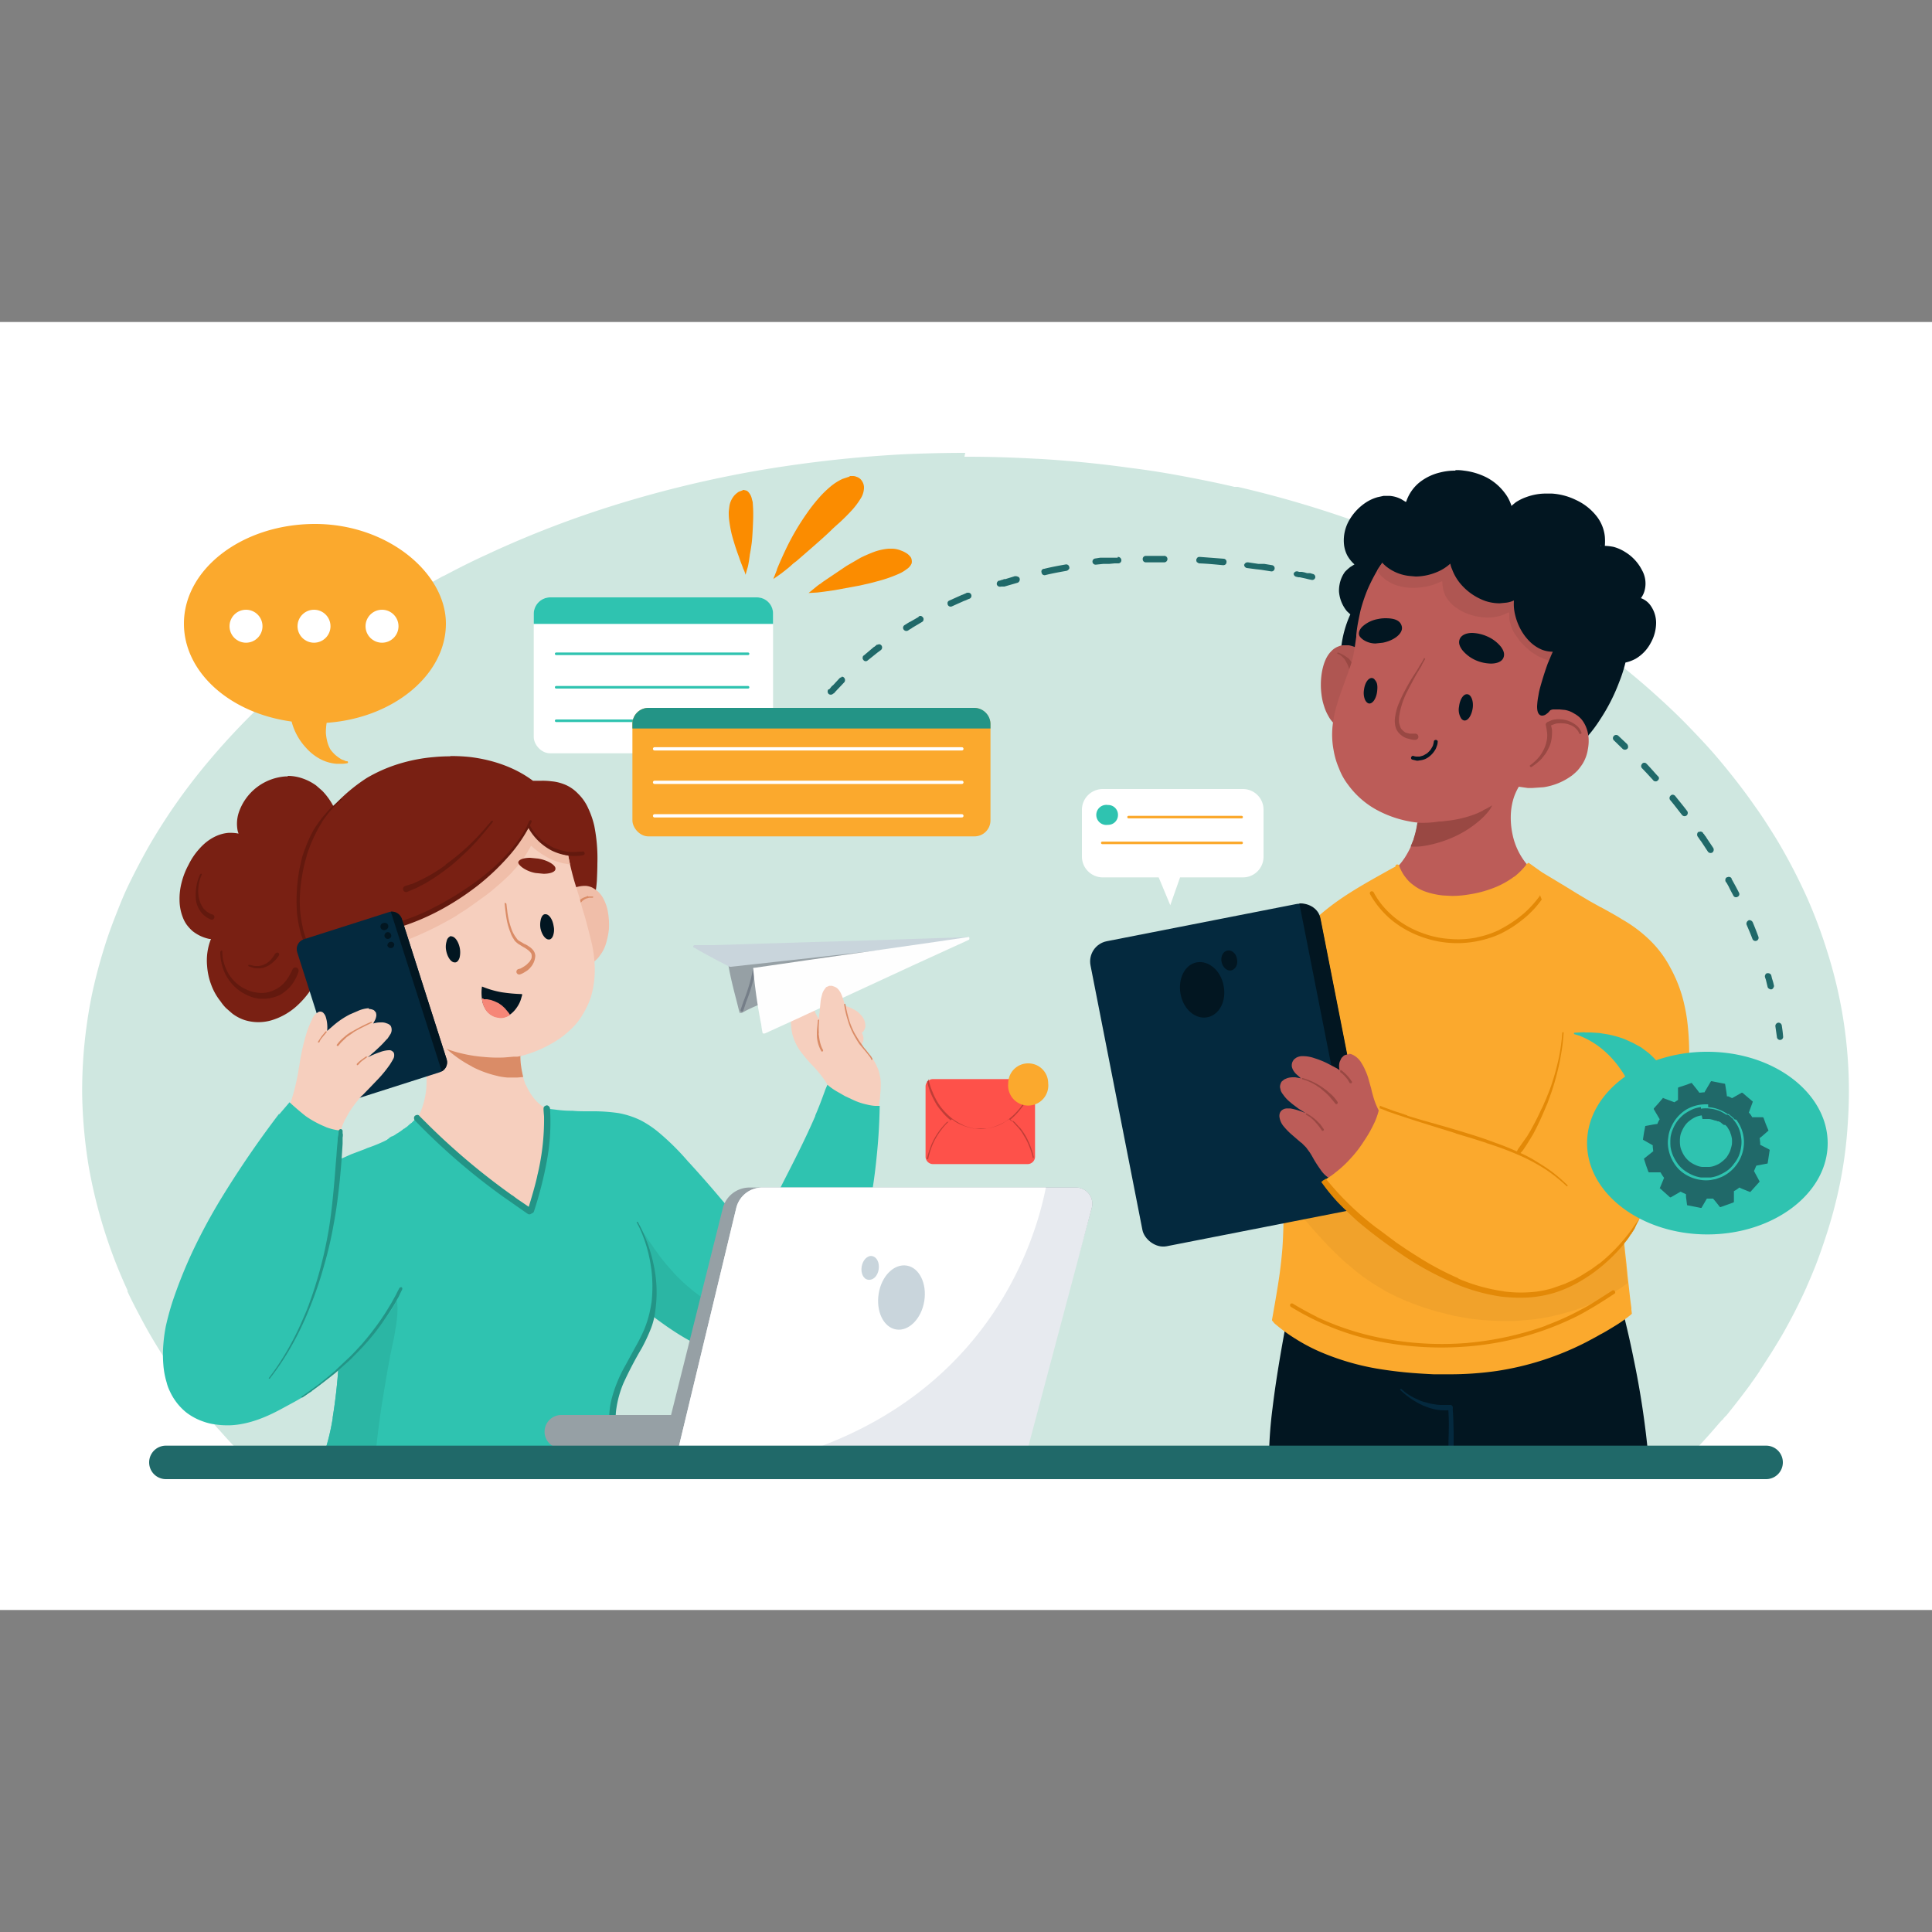 <svg xmlns="http://www.w3.org/2000/svg" viewBox="0 0 750 750"><rect x="0" y="0" width="750" height="750" fill="#808080" stroke="none"/><defs><style>.cls-1{fill:#fff;}.cls-2{fill:#cfe7e0;}.cls-3{fill:#021621;}.cls-4{fill:#af5652;}.cls-5{fill:#994843;}.cls-6{fill:#bc5c58;}.cls-7{fill:#04293e;}.cls-8{fill:#fba92d;}.cls-9{fill:#f1a22b;}.cls-10{fill:#e38907;}.cls-11{fill:#792013;}.cls-12{fill:#63190e;}.cls-13{fill:#f0bea9;}.cls-14{fill:#da8c67;}.cls-15{fill:#f6cfbe;}.cls-16{fill:#96a0a5;}.cls-17{fill:#757e88;}.cls-18{fill:#c9d5dc;}.cls-19{fill:#fefefe;}.cls-20{fill:#2fc3b0;}.cls-21{fill:#2bb6a4;}.cls-22{fill:#239486;}.cls-23{fill:#f68677;}.cls-24{fill:#e7eaef;}.cls-25{fill:#fb8c00;}.cls-26{fill:#206969;}.cls-27,.cls-28,.cls-31{fill:none;stroke-linecap:round;stroke-miterlimit:10;}.cls-27{stroke:#2fc3b0;}.cls-28{stroke:#fba92d;}.cls-29{fill:#fe514a;}.cls-30{fill:#c03d37;}.cls-31{stroke:#fff;stroke-width:1.27px;}</style></defs><g id="BACKGROUND"><rect class="cls-1" y="125" width="750" height="500"/></g><g id="OBJECTS"><path class="cls-2" d="M374.7,175.8c-8,0-16.4.2-25,.6a491.2,491.2,0,0,0-54.5,6.1,442.3,442.3,0,0,0-56,13.4A396,396,0,0,0,190,214.8l-1.5.7c-5.5,2.5-10.8,5.2-15.9,7.9l-.9.4-10.9,6-13,7.9c-8.3,5.3-16.3,11-24,16.9-3.4,2.6-6.9,5.4-10.3,8.3s-7.4,6.4-11.3,10.1a269.9,269.9,0,0,0-20.1,21.2,232.8,232.8,0,0,0-16.6,21.9c-2.1,3.2-4.3,6.6-6.6,10.5s-5.1,9.1-7.7,14.3-3.7,7.9-5.6,12.7-3.5,9-5.1,14.2-2.6,8.8-3.8,13.8-2.2,10.3-3,16.1a183.7,183.7,0,0,0-1.8,27.2,192.5,192.5,0,0,0,2.5,27.7,195,195,0,0,0,15.1,48.3v.5c1.5,3.2,3.1,6.3,4.8,9.5s3,5.6,4.9,8.8c3.2,5.4,6.7,10.8,10.8,16.5l.4.5.2.2v.2c2,2.8,4.2,5.6,6.5,8.5s4.7,5.7,7.4,8.9l.6.6c2.8,3.2,5.7,6.3,8.6,9.3a.7.7,0,0,0-.6.7.8.8,0,0,0,.8.7h1.2l1.3,1.3.5.2.6-.2a.8.8,0,0,0,.2-.5,1.4,1.4,0,0,0-.2-.6l-.2-.2H652.4l-.9.8-.8.9c-.2.1-.2.3-.2.5s0,.4.2.5.3.2.5.2a.7.7,0,0,0,.6-.2l.6-.6.7-.7h.2l.8-.8h.1v-.2h2.9a.7.7,0,0,0,.7-.7.8.8,0,0,0-.7-.8h-1c.1-.1.1-.1.1-.2l1.2-1.1h0l.2-.2.5-.6.6-.5h.1c3.1-3.3,6.1-6.7,9-10.1l.4-.4.3-.4h.2l.2-.3.2-.3.9-1h.1c3.3-4.1,6.5-8.2,9.5-12.3l.3-.5.6-.8.3-.4.9-1.3,1.5-2.2v-.2l.2-.2.2-.3.2-.3,3.8-5.9c1.6-2.6,3.3-5.3,5.1-8.5,2.9-5.2,5.7-10.6,8.4-16.6l.2-.3v-.4h.1c1.1-2.5,2.2-5.1,3.2-7.6s2.3-6.1,3.6-10a183.2,183.2,0,0,0,6.2-23,169.7,169.7,0,0,0,2.9-22.6,178.9,178.9,0,0,0-2.1-42.7,179.8,179.8,0,0,0-5.8-23.9,196.3,196.3,0,0,0-7.8-20.9,221.7,221.7,0,0,0-11.1-21.5c-1.3-2.2-2.7-4.4-4.1-6.6s-3.1-4.8-5.2-7.7c-3.6-5.2-7.6-10.4-12.2-16s-8.1-9.3-12.9-14.3-9.5-9.4-15.1-14.4a288.9,288.9,0,0,0-29.6-23,323,323,0,0,0-34.2-20.7h-.3c-7.4-3.9-15-7.6-22.6-11s-15.2-6.4-23.3-9.4a419.1,419.1,0,0,0-50.5-15.1h-1.3c-6.8-1.6-13.8-3-20.8-4.3s-12.7-2.2-19.9-3.1c-11.5-1.6-23.5-2.8-35.7-3.5h-.4c-8.9-.5-17.9-.8-26.8-.8h-1.2M47.9,351.9H48a3,3,0,0,0-.4.8l.3-.6Z"/><path class="cls-3" d="M565,182.7a23.2,23.2,0,0,0-5.9.7,20.4,20.4,0,0,0-8.1,3.9,16.2,16.2,0,0,0-5.1,7.4h-.1v.2l-1.8-1.1a11.7,11.7,0,0,0-4.5-1.3h-2.4l-2.3.5a16.2,16.2,0,0,0-4.3,1.9,20.5,20.5,0,0,0-6.7,7,15.7,15.7,0,0,0-2.1,9,12.2,12.2,0,0,0,1.3,4.7,13.5,13.5,0,0,0,2.8,3.5l-1.6,1a18,18,0,0,0-2.1,1.9A12,12,0,0,0,520,227a12.3,12.3,0,0,0-.2,2.7,14.1,14.1,0,0,0,.5,2.7,13.7,13.7,0,0,0,2.6,4.9l1.3,1.2a42.1,42.1,0,0,0-3.6,13.4,50.4,50.4,0,0,0,1.1,15.9.8.8,0,0,0,.2.5h.3a49.2,49.2,0,0,0,13.6,6.8c4.2,1.4,8.6,2.6,12.9,3.7l2.4.7,3.7,1,3.2.9.6.2,9.3,2.6c5.9,1.4,12.1,2.7,18.9,3.8h.3l5,.7a44,44,0,0,0,5.1.5h.9c3.1.2,6.2.5,9.3,1l1.6.4h.6l.6.2.5.3h.2l.4-.2a54.3,54.3,0,0,0,5.3-5.4,55.8,55.8,0,0,0,4.7-6.4,72.1,72.1,0,0,0,7.3-14.4,54.3,54.3,0,0,0,2.4-7.5,14.9,14.9,0,0,0,4-1.5,15.5,15.5,0,0,0,5.8-6.1,16.1,16.1,0,0,0,2.1-7.9,11.6,11.6,0,0,0-2.5-7.1,7.8,7.8,0,0,0-3.4-2.4,8.5,8.5,0,0,0,1.3-2.5,10.6,10.6,0,0,0-.9-8.4,17.5,17.5,0,0,0-6.5-7,16.3,16.3,0,0,0-4.5-2,19.7,19.7,0,0,0-3.4-.4,21.6,21.6,0,0,0,0-3.6,15.4,15.4,0,0,0-3.6-8.4,21.6,21.6,0,0,0-7.6-5.8,24.7,24.7,0,0,0-9.4-2.5h-2a21.9,21.9,0,0,0-7.7,1.3,19,19,0,0,0-4.3,2.1l-1.7,1.4a2.9,2.9,0,0,0-.3-1,15.3,15.3,0,0,0-2.3-4.1,21,21,0,0,0-6.9-5.9,26.4,26.4,0,0,0-8.9-2.7,18.3,18.3,0,0,0-3.3-.2m56.3,29.6c.1-.3.1-.6.2-1a3.8,3.8,0,0,0-.1,1Z"/><path class="cls-4" d="M522.2,250.5h-.6a4.6,4.6,0,0,0-1.9.4,7.3,7.3,0,0,0-2.9,1.9c-1.7,1.7-2.8,4.1-3.5,7.4a29.2,29.2,0,0,0-.3,9.4,22.6,22.6,0,0,0,1,4.5,17.6,17.6,0,0,0,1.7,3.9,10.9,10.9,0,0,0,3.6,4h.6a.9.9,0,0,0,.5-.3,1.1,1.1,0,0,0,.1-.8l.8-.2,1-.5,2-1.2a23.1,23.1,0,0,0,3.3-3.6,29.3,29.3,0,0,0,2.7-4.6,30.2,30.2,0,0,0,1.6-5.1,22.2,22.2,0,0,0,.3-5.1,13,13,0,0,0-1.1-4.6,9.5,9.5,0,0,0-3-3.6,10.8,10.8,0,0,0-4.5-1.9h-1.4"/><path class="cls-5" d="M519.1,253.5c0,.1,0,.2.2.3h0l.7.3.7.5,1.2,1.2.7,1.2.6,1.1a18.7,18.7,0,0,1,.7,2.2,18.3,18.3,0,0,1,.6,2.5l.2.4.6.2a.9.9,0,0,0,.9-.9c0-.5-.1-1-.1-1.5l-.3-1.6a8.7,8.7,0,0,0-1.4-2.7,5.8,5.8,0,0,0-1-1.2l-1.2-.8a12.2,12.2,0,0,0-2.8-1.4h-.1l-.2.2"/><path class="cls-6" d="M563.4,211.8H562a66.2,66.2,0,0,0-6.6.8l-2,.3a48.2,48.2,0,0,1-9.3,1.1h-1.3l-1.6-.2H541a.9.9,0,0,0-.6.3h-.1a45.7,45.7,0,0,0-5.4,6.9,71.1,71.1,0,0,0-4,7.8,63.6,63.6,0,0,0-2.8,8.4c-.3,1.4-.6,2.8-.9,4.4s-.5,3-.7,4.9v.7c-.4,2.6-.7,5.3-1.3,7.9h0a35,35,0,0,1-1.4,4.6c-.4,1.2-.8,2.4-1.3,3.6l-.3.9c-1.1,3.1-2.2,5.9-3,8.7a45.3,45.3,0,0,0-1.9,9,32.3,32.3,0,0,0,.4,9.3,30.4,30.4,0,0,0,2.1,7.1,24.5,24.5,0,0,0,3.5,6.3,33.7,33.7,0,0,0,10.6,9.5,43,43,0,0,0,16.1,5.2h.3a28.2,28.2,0,0,1-1.4,6.1v.2h0a33.8,33.8,0,0,1-3.6,7.4,26.3,26.3,0,0,1-4.3,5,24.8,24.8,0,0,1-2.6,1.9.9.9,0,0,0-.3.5,1.3,1.3,0,0,0,.1.6.1.1,0,0,1,.1.1,13.9,13.9,0,0,0,1.1,6,17.5,17.5,0,0,0,3.5,5,21.9,21.9,0,0,0,4.9,3.8,25,25,0,0,0,5.7,2.7,39.5,39.5,0,0,0,5.9,1.6,38.1,38.1,0,0,0,5.9.5h1.5a32.9,32.9,0,0,0,7.4-1.3,31.8,31.8,0,0,0,6.7-2.8,35.4,35.4,0,0,0,8.3-6.5,39.2,39.2,0,0,0,7.5-9.9.6.6,0,0,0,0-.6h0a.8.8,0,0,0-.2-.5,14,14,0,0,1-3.2-2.9,26.7,26.7,0,0,1-6.2-12.6h0a30.8,30.8,0,0,1-.6-7.4h0a24.8,24.8,0,0,1,1.2-6.7,21.7,21.7,0,0,1,1.9-4.1l3.5.5h1.7l4.4-.3a24.7,24.7,0,0,0,11.1-4.6,20.9,20.9,0,0,0,2.2-2,25,25,0,0,0,1.8-2.4,15,15,0,0,0,2.1-5.7c.9-4.6-.1-8.8-2.5-11.7a10.1,10.1,0,0,0-2.8-2.2,9.7,9.7,0,0,0-3.6-1.4l-2.1-.2h-2.6l-2.7.7c.5-1.1,1-2.2,1.6-3.3,1.8-3.8,3.7-7.8,5.2-11.9a45.2,45.2,0,0,0,2.3-8.5,37.3,37.3,0,0,0,.5-8.2,32,32,0,0,0-3.4-12.8,29.8,29.8,0,0,0-3.4-5.3,37.3,37.3,0,0,0-4.4-4.5,40.7,40.7,0,0,0-11.8-6.6l-4.1-1.2a28.8,28.8,0,0,0-4.6-.9c-3-.5-6-.7-8.9-.9h-5.6"/><path class="cls-4" d="M562,211.8a45.8,45.8,0,0,0-6.6.8l-1.8.3h-.2a57.6,57.6,0,0,1-9.3,1.1h-1.3l-1.6-.2H541a.9.9,0,0,0-.6.3h-.1a41.2,41.2,0,0,0-5.4,6.9l-.3.5a8.6,8.6,0,0,1,.7,1h0a14.9,14.9,0,0,0,1.2,1.4l1.4,1.1h-.1l1.8,1.1a11.1,11.1,0,0,0,1.9.9h0a20.5,20.5,0,0,0,4.9,1.1h-.1a25.6,25.6,0,0,0,6.2-.2h0a23.1,23.1,0,0,0,6.2-1.8h0l.9-.4h.2c.1.1.2.1.1.2a13.6,13.6,0,0,0,.2,2h0a5.8,5.8,0,0,0,.3,1.4,5,5,0,0,0,.5,1.3h-.1a11.3,11.3,0,0,0,1.6,2.6h0a12.4,12.4,0,0,0,2.9,2.7h0a19.5,19.5,0,0,0,4.5,2.4h0a21.7,21.7,0,0,0,5.6,1.3h0a16.8,16.8,0,0,0,5-.1h0a16.1,16.1,0,0,0,3.6-1h0l1.4-.7h.5v.2h0v1.4a5.7,5.7,0,0,0,.1,1.3h0a9.4,9.4,0,0,0,.4,1.6,5.2,5.2,0,0,0,.6,1.6h-.1a13.6,13.6,0,0,0,1.3,2.4l1.5,2.1h-.1a36.3,36.3,0,0,0,4.9,4.7h0l2.5,1.6,2.5,1.1h0a20.7,20.7,0,0,0,3.3,1,21.4,21.4,0,0,0,3.5.6H608a48.1,48.1,0,0,0,1.2-4.8,37.3,37.3,0,0,0,.4-8.2,33.6,33.6,0,0,0-3.3-12.8,27,27,0,0,0-3.5-5.3,37.3,37.3,0,0,0-4.4-4.5,41.4,41.4,0,0,0-11.7-6.6l-4.2-1.3-4.6-.8c-3-.5-6-.7-8.9-.9h-.5l-1.6-.2H562"/><path class="cls-4" d="M565.3,235.7h0"/><path class="cls-4" d="M565.3,235.8h0"/><polygon class="cls-4" points="584 238.4 584 238.4 584 238.4 584 238.4"/><path class="cls-4" d="M580.4,239.4Z"/><path class="cls-4" d="M594.5,252.9Z"/><path class="cls-5" d="M600.9,280.4a1,1,0,0,0-.8,1.1c.2,1.1.4,2.1.5,3.2a9.8,9.8,0,0,1-.3,3.4,12.4,12.4,0,0,1-1.2,3.2,13.9,13.9,0,0,1-2.4,3.4,18.6,18.6,0,0,1-2.6,2.3c-.3.1-.3.4-.1.6a.5.5,0,0,0,.6.1,23.3,23.3,0,0,0,3.8-3.1l1.5-1.9a19.6,19.6,0,0,0,1.2-2.1,11.7,11.7,0,0,0,1.3-4.5,20.9,20.9,0,0,0,.1-2.5,11,11,0,0,0-.6-2.6l-.3-.4-.6-.2h-.1m-1.7,10.9h0m-.1,0h0"/><path class="cls-5" d="M604.1,279.3a4.5,4.5,0,0,0-2,.4l-.9.4a1.8,1.8,0,0,0-.9.6.9.9,0,0,0,0,1,.8.8,0,0,0,.9.3l1.4-.6,1.4-.5a12.2,12.2,0,0,1,2.7-.1,7.4,7.4,0,0,1,2.5.5h0a6.5,6.5,0,0,1,1.7.8,6,6,0,0,1,1.2,1.1,3.6,3.6,0,0,1,.7,1,.8.8,0,0,1,.2.4.4.4,0,0,0,.6.3.4.4,0,0,0,.3-.6,6.4,6.4,0,0,0-2.2-2.9,10.7,10.7,0,0,0-6.5-2.2h-1.1m.1,1.6h0m6.7,1.2h0m1.9,2h0m0,.1h0m-3.6-2.9h0"/><path class="cls-5" d="M575.8,314.6a30,30,0,0,1-4.1,1.8,45.1,45.1,0,0,1-8.8,2.1l-3.4.4h-.8a38.9,38.9,0,0,1-7.6.5h-.9a33.6,33.6,0,0,1-1.4,6.1v.2l-1.2,2.9a21.4,21.4,0,0,0,6.2-.4h.1a46.2,46.2,0,0,0,10.9-3.5,40.3,40.3,0,0,0,9-5.7h0a26.2,26.2,0,0,0,4.6-4.8h0l.9-1.6a23.7,23.7,0,0,1-3.5,1.9m2.5-.3h0"/><polyline class="cls-5" points="578.4 314.3 578.4 314.3 578.4 314.3"/><path class="cls-5" d="M553.9,328.3Z"/><path class="cls-5" d="M553.9,328.3h0"/><path class="cls-3" d="M558.7,202.8a56.5,56.5,0,0,0-9.3.7,35.8,35.8,0,0,0-15.6,6.2h-.4c-.4,0-.6.4-.6.9a16.9,16.9,0,0,0,1.9,5.2,10.7,10.7,0,0,0,1.5,2.2,15.3,15.3,0,0,0,1.8,1.8,17.3,17.3,0,0,0,9.3,3.8l2.3.2a21.8,21.8,0,0,0,7.9-1.6,17.4,17.4,0,0,0,5.5-3.4,9.4,9.4,0,0,0,.7,2.2,18.9,18.9,0,0,0,3,5.3,22.4,22.4,0,0,0,4.5,4.2,23.1,23.1,0,0,0,5.4,2.8,17.7,17.7,0,0,0,5.6.9l2.1-.2a10.1,10.1,0,0,0,3.4-.9h0v.2a17.6,17.6,0,0,0,.5,5.5,23.1,23.1,0,0,0,2.1,5.5,20.3,20.3,0,0,0,3.4,4.6,14.7,14.7,0,0,0,5.1,3.4,12.2,12.2,0,0,0,3.8.7h.2c-.8,1.7-1.3,3.1-1.9,4.4-1.1,3-2,5.9-2.8,8.7s-.7,3-1,4.5a28.1,28.1,0,0,0-.4,3.6c0,.8,0,3.4,1.8,3.6h.2a2.7,2.7,0,0,0,1.7-.7,4.3,4.3,0,0,0,1-.9l1.2-1.4c.7-.9,1.3-1.8,2-2.9s1-1.7,1.7-2.7a76.2,76.2,0,0,0,5.2-11.3,47.1,47.1,0,0,0,2.4-23.1,33.6,33.6,0,0,0-3.7-10.5,49.8,49.8,0,0,0-3.3-4.7,42.9,42.9,0,0,0-4.3-4.2,43.5,43.5,0,0,0-11.7-6.5,98.8,98.8,0,0,0-12.7-3.8,93.7,93.7,0,0,0-14.3-2.2l-5.2-.2"/><path class="cls-3" d="M574.4,495.8h-1.2a157.6,157.6,0,0,0-23,1.8c-2.2.3-4.1.6-5.8,1s-3.7.8-5.6,1.3a88.6,88.6,0,0,0-10.9,3.4c-3.7,1.3-7.4,2.8-10.5,4l-1,.5H516l-3.7,1.6H511l-.5.2-.7.3-.7.3-3.2,1.3-5.1,1.9c.3-1.4.5-2.9.8-4.4a1.3,1.3,0,0,0-.1-.6,1,1,0,0,0-.5-.4h-.6a.9.9,0,0,0-.3.5l-.9,5.5a.2.2,0,0,0-.2.2.7.7,0,0,0-.1.6.3.3,0,0,0,.1.2l-.8,4.5c-1.6,8.9-3.1,18-4.2,27.1a168.6,168.6,0,0,0-1.4,19.3.7.7,0,0,0,.6.7.7.7,0,0,0,.7.7c5.5-.4,11.3-.5,18.5-.5h27.2l11.2-.2,12.1-.2,16.8-.4h7c7.8,0,15.5.1,22,.3l15.4.4h4.3l11.3.3a.9.9,0,0,0,.8-.8.7.7,0,0,0-.6-.7,338.2,338.2,0,0,0-5.7-37.9c-1.5-7.5-3.3-15.1-5.4-23.2,0-.3-.3-.5-.7-.5h-.2a.8.8,0,0,0-.5,1l.9,3.6-1.1-1a35.6,35.6,0,0,0-3.5-2.2,56.2,56.2,0,0,0-8.2-3.3l-2.7-.9-1.2-.4-1.8-.6-2.4-.8a105.7,105.7,0,0,0-11.1-2.8,126.1,126.1,0,0,0-21.9-1.8"/><path class="cls-7" d="M543.6,539.3a.2.2,0,0,0,0,.3,31.2,31.2,0,0,0,8.8,6,25,25,0,0,0,5.1,1.6,20.3,20.3,0,0,0,5.5.2h.3c.1-.1.3-.1.4-.3a1,1,0,0,0,0-1.4c-.2-.2-.5-.4-.7-.3h-2.9a14.2,14.2,0,0,1-2.9-.2,19.4,19.4,0,0,1-3.3-.7,16,16,0,0,1-3.1-1h-.1c0-.1,0-.1-.1-.1h.1a21.3,21.3,0,0,1-5.3-3h0l-1.4-1.2h-.4m7.1,4.3h0m-5.3-3.1h0"/><path class="cls-7" d="M562.2,546.7a88.1,88.1,0,0,1,.2,8.9c0,1.5-.1,3-.1,4.6s-.1,3-.2,4.5a1,1,0,0,0,1.1,1.1,1.2,1.2,0,0,0,1.2-1.1c-.1-1.5-.1-2.9-.1-4.3v-4.6c-.1-3-.1-6.1-.4-9.1a.8.8,0,0,0-.8-.8.9.9,0,0,0-.9.8"/><path class="cls-8" d="M592.9,335.3a.5.5,0,0,0-.5.3v.2a27.2,27.2,0,0,1-4.5,4.5h-.1a33.8,33.8,0,0,1-6.3,3.7,44.5,44.5,0,0,1-11.1,3.2,39.9,39.9,0,0,1-6.8.6l-3.8-.2h.2a29.9,29.9,0,0,1-7-1.6,16.4,16.4,0,0,1-4.3-2.4,12.8,12.8,0,0,1-2.9-2.8h0a14.8,14.8,0,0,1-2.1-3.4,5,5,0,0,1-.5-1.3.8.8,0,0,0-.8-.5h-.2a.8.8,0,0,0-.5.8l-1.5.8c-6.6,3.7-13.4,7.4-19.7,11.7a93.2,93.2,0,0,0-10.2,8.1,38.4,38.4,0,0,0-7.4,9.2,60.4,60.4,0,0,0-5.7,14,78.4,78.4,0,0,0-2.6,14.8c-.9,10.3-.2,20.5.7,31.1.2,2.6.4,5.3.7,7.9.7,8.4,1.5,17.2,1.9,25.8.3,6.1.4,11.6.3,16.9-.1,3-.2,5.7-.4,8.2s-.5,5.3-.9,8.5-1.3,8.6-2,12.7c-.4,2.1-.7,4.1-1.1,6.2h0v.3l.5.6a4.7,4.7,0,0,0,1,1,63.4,63.4,0,0,0,7.9,5.7,69.6,69.6,0,0,0,9.8,5.1,98,98,0,0,0,21,6.2c3.5.6,7.1,1.1,11.1,1.5s7.5.6,11.5.8h5.8a128.6,128.6,0,0,0,18.7-1.3,113.1,113.1,0,0,0,34.7-11.2l4.1-2.2,1.2-.7c1.6-.8,3.4-1.9,5.2-3a55.9,55.9,0,0,0,7-4.9l.2-.3c-.1-.5-.1-.9-.2-1.4h0v-.8c-.6-4.2-1-8.5-1.5-12.7-.1-1.4-.3-2.8-.4-4.2-.6-5.3-1.2-10.9-1.6-16.6-.7-7.6-1.2-15.3-1.8-22.8-.2-3.5-.5-7-.8-10.5-.7-9.9-1.7-21.6-3.1-33.3s-3-21.7-5.1-31.5c-1.5-7.2-3.7-15.6-7.7-23.3-1-1.8-2.1-3.6-3.2-5.2a25.1,25.1,0,0,0-1.9-2.4,24.9,24.9,0,0,0-2.3-2.3,55.7,55.7,0,0,0-4.9-3.9l-1.7-1.3-3.5-2.5-.3-.2h-.2c-.1,0-.2,0-.2.1"/><path class="cls-9" d="M495.8,434.1v.4c.7,8.3,1.4,16.9,1.8,25.4.1,1,.1,2.1.2,3.1l5.6,6.7c2.4,3,4.9,5.9,7.4,8.7s5,5.5,7.7,8.1,2.8,2.7,4.2,3.9l4.2,3.5h0a75.8,75.8,0,0,0,8.8,6,46.7,46.7,0,0,0,4.9,2.7c1.6.8,3.3,1.6,5.1,2.3h-.1a108.4,108.4,0,0,0,12.5,4.3l6.3,1.6,6.3,1.1h-.1a117.1,117.1,0,0,0,11.8.9h5.9l5.9-.5h0a71.6,71.6,0,0,0,11.4-2.1l5.2-1.4,4.6-1.7h-.1a68.5,68.5,0,0,0,8.7-4,42.3,42.3,0,0,0,4.2-2.5,32.7,32.7,0,0,0,3.6-2.5l-.3-2.8-.2-2.3-.2-1.9c-.6-5.4-1.1-11-1.6-16.6a5.7,5.7,0,0,1-.1-1.3l-.5.3a73.7,73.7,0,0,1-7.9,4.1,63.6,63.6,0,0,1-8.4,2.8,71.2,71.2,0,0,1-9,1.7,81.8,81.8,0,0,1-18.5.2,94.1,94.1,0,0,1-18.3-3.6,90.7,90.7,0,0,1-8.7-3.2,77.7,77.7,0,0,1-10-5,133.4,133.4,0,0,1-11.9-7.6c-3.8-2.8-7.5-5.6-11.1-8.5l-11-9.1-2.8-2.3-2.5-2.1-4.9-4.1h-.1a47.3,47.3,0,0,0-3.9-2.8l-2.3-1.3-2-1h-.1a21.1,21.1,0,0,1,.2,2.5m49.9,70.8h0"/><path class="cls-9" d="M495.7,431.6h0"/><path class="cls-9" d="M594.3,512.2h0"/><path class="cls-10" d="M625.9,501l-7.1,4.5c-2,1.3-4.1,2.4-6.2,3.5a100.8,100.8,0,0,1-12.6,5.6h.2a121.6,121.6,0,0,1-30.4,6.7h.2a121.1,121.1,0,0,1-31.8-1.5,107,107,0,0,1-27.1-8.6h.1q-4.8-2.4-9.3-5.1a.7.7,0,0,0-1,.2.8.8,0,0,0,.2,1,104,104,0,0,0,35.5,13.7,126.3,126.3,0,0,0,38.8,1.1A115.7,115.7,0,0,0,612.1,511c2.2-1.1,4.4-2.4,6.6-3.7s5.3-3.3,7.9-5a.8.8,0,0,0,.4-.4.7.7,0,0,0-.1-.6.6.6,0,0,0-.6-.4h-.4M538,519.8h0m.2,0h0"/><path class="cls-10" d="M564.9,439.9h0"/><path class="cls-10" d="M564.9,439.9h0"/><path class="cls-10" d="M565.2,440h0"/><path class="cls-10" d="M565.3,440h0"/><path class="cls-10" d="M620.8,490.6h0Z"/><path class="cls-10" d="M620.8,490.6h0"/><path class="cls-10" d="M620.8,490.5h0"/><path class="cls-10" d="M620.8,490.5h0"/><path class="cls-10" d="M599.1,345.5a16.4,16.4,0,0,1-1.4,2.2h.1a42.1,42.1,0,0,1-6.7,7.3l.2-.2a47.4,47.4,0,0,1-9.2,6.1h.1a36.6,36.6,0,0,1-9,3h.2a36.9,36.9,0,0,1-10.5.6h.1a36.3,36.3,0,0,1-10.3-2.1,37.9,37.9,0,0,1-9-4.5,34.7,34.7,0,0,1-6.7-6,30.7,30.7,0,0,1-3.8-5.6.9.9,0,0,0-1.1-.2.5.5,0,0,0-.3.5.7.7,0,0,0,.1.6,36,36,0,0,0,8.5,10.1,39.4,39.4,0,0,0,11.5,6.4,40.3,40.3,0,0,0,26.1.5,31.6,31.6,0,0,0,6-2.5,42.5,42.5,0,0,0,6.3-4.1,39,39,0,0,0,10.1-11.3.7.7,0,0,0-.3-1h-.3a1,1,0,0,0-.7.4m-1.4,2.2c0,.1,0,.1-.1.1s.1,0,.1-.1m-60.8,4h0"/><path class="cls-3" d="M557.4,287.2l-.6.2a1.4,1.4,0,0,0-.2.6,9.4,9.4,0,0,1-.4,1.6c-.3.5-.6,1.1-.9,1.5a9.3,9.3,0,0,1-1.4,1.4l-1.4.8-1.4.4h-1.4l-1-.2c0-.1-.1-.1-.2-.1a.9.9,0,0,0-.7.6.7.7,0,0,0,.5.9l1.7.4h.4l1.3-.2a6.6,6.6,0,0,0,3-1.3,9.2,9.2,0,0,0,2.3-2.5,5.2,5.2,0,0,0,.7-1.5,4.5,4.5,0,0,0,.4-1.8c.1-.2-.1-.5-.2-.6l-.5-.2"/><path class="cls-5" d="M553.1,255.5h-.3a24.8,24.8,0,0,1-1.8,3.1l-.2.4-.3.5-.3.5-2.3,3.6c-1.2,2-2.1,3.7-2.9,5.2s-1.8,3.8-2.4,5.3a24.3,24.3,0,0,0-1,4.1,9.6,9.6,0,0,0,.1,3.8,5.8,5.8,0,0,0,1.8,3,6.8,6.8,0,0,0,2.6,1.6l1.5.4a5.6,5.6,0,0,0,1.7.2,1.2,1.2,0,0,0,.9-.3,1,1,0,0,0,.4-.9,1.1,1.1,0,0,0-.3-.8,1.2,1.2,0,0,0-.8-.4h-2.3l-1.6-.4-.8-.6-.8-.8a3.7,3.7,0,0,1-.5-1.1,7.5,7.5,0,0,1-.4-1.6,11.3,11.3,0,0,1,.2-3.1,30.8,30.8,0,0,1,2.6-8c1.2-2.4,2.5-4.8,4.1-7.7l1.7-2.8.2-.3v-.2l1.3-2.3a.2.2,0,0,0-.1-.3h-.1"/><path class="cls-3" d="M532.5,263.2c-1.4,0-2.7,2-3,4.6a7.1,7.1,0,0,0,.3,3.6c.4,1,1,1.6,1.7,1.7h.1c1.4,0,2.7-2.1,3-4.7s-.1-3.6-.9-4.5a1.5,1.5,0,0,0-1.1-.7h-.1"/><path class="cls-3" d="M569.4,269.5c-1.4,0-2.7,2.1-3,4.8a6.3,6.3,0,0,0,.9,4.7,1.9,1.9,0,0,0,1.1.7h.2c1.4,0,2.7-2.1,3.1-4.8s-.6-5.3-2.1-5.4h-.2"/><path class="cls-3" d="M571.5,245.7c-2.4,0-4.2.9-4.8,2.3s-.2,2.8,1,4.4a14.1,14.1,0,0,0,5.4,4,15.4,15.4,0,0,0,5.7,1.2c2.4,0,4.2-.8,4.8-2.2s.2-2.8-1-4.4a14.1,14.1,0,0,0-5.4-4,15.6,15.6,0,0,0-5.7-1.3"/><path class="cls-3" d="M537.8,240a13.3,13.3,0,0,0-2.8.3,12,12,0,0,0-5.6,2.5c-1.4,1.1-2.1,2.5-1.8,3.7s2.9,3.3,6.4,3.3l2.8-.3c4.6-.9,7.9-3.7,7.4-6.2s-2.9-3.3-6.4-3.3"/><rect class="cls-7" x="432.7" y="356.8" width="91" height="120.67" rx="8" transform="translate(-71.5 100.1) rotate(-11.1)"/><path class="cls-3" d="M504.4,350.7l23.3,118.1c3.7-1.4,6-4.9,5.3-8.5L512.6,356.5C511.9,352.9,508.4,350.6,504.4,350.7Z"/><path class="cls-3" d="M475,382.6c1.2,5.9-1.6,11.4-6.3,12.3s-9.3-3.1-10.4-9,1.6-11.4,6.2-12.3S473.9,376.7,475,382.6Z"/><path class="cls-3" d="M480.2,372.2c.5,2.2-.6,4.1-2.2,4.5s-3.4-1.2-3.8-3.3.6-4.1,2.3-4.4S479.8,370.1,480.2,372.2Z"/><path class="cls-6" d="M523.6,409.3h-.4l-.8.2a1.9,1.9,0,0,0-1.1.7,2.5,2.5,0,0,0-.9,1.3,3.9,3.9,0,0,0-.5,1.4,6,6,0,0,0,0,1.9c0,.2.1.4.1.6l-.9-.6-3.8-2a32.5,32.5,0,0,0-5-2,13.3,13.3,0,0,0-4.4-.8h-.7a5.2,5.2,0,0,0-2,.6l-.8.6a4.1,4.1,0,0,0-.7,1.1,3.5,3.5,0,0,0-.2,1.8,4.9,4.9,0,0,0,.8,1.8,6.7,6.7,0,0,0,1.4,1.5l1.3,1.2-2.2-.4h-.7a8,8,0,0,0-2.3.3l-1.2.5-.5.4-.5.4a3.1,3.1,0,0,0-.5,1,3.4,3.4,0,0,0-.2,1.3l.3,1.3a5.4,5.4,0,0,0,.9,1.5,13.5,13.5,0,0,0,2.8,3c1,.9,2.2,1.7,3.2,2.5l1.6,1,1.1.7-1.5-.6a24.6,24.6,0,0,0-4.4-1.2h-1a3.3,3.3,0,0,0-2.4.8,2.6,2.6,0,0,0-.7,1.1,3.5,3.5,0,0,0-.1,1.5,7.1,7.1,0,0,0,1.5,3.4,26.3,26.3,0,0,0,3.3,3.4l2.2,1.9,1.4,1.2h.1l1.8,1.8,1.4,1.9c.6.9,1.1,1.8,1.6,2.7a45.3,45.3,0,0,0,2.6,4,11,11,0,0,0,5.8,4.5h.2a.8.8,0,0,0,.8-.5,1.7,1.7,0,0,0-.1-.7c-.1-.1-.2-.3-.4-.3l-1.3-.5a18.5,18.5,0,0,0,11-5.6,32,32,0,0,0,4.1-5.4,29.5,29.5,0,0,0,2.6-6.1,17.4,17.4,0,0,0,.6-4.5h.5l.4-.5a.7.7,0,0,0-.1-.5l-.9-1.6v-.2h0a.9.9,0,0,0-.3-.5,28.9,28.9,0,0,1-2.1-4.9h0c-.4-1.3-.8-2.7-1.1-4.1l-.9-3.2a22.5,22.5,0,0,0-1.3-3.7,22.1,22.1,0,0,0-1.8-3.4,8.1,8.1,0,0,0-2.9-2.7,4.4,4.4,0,0,0-1.5-.5h-.3"/><path class="cls-5" d="M506.9,432.4a.4.4,0,0,0,.1.3l.8.5a7.1,7.1,0,0,1,1.4,1l1.4,1.3h-.1a21,21,0,0,1,2.6,3.3.4.4,0,0,0,.6.1c.3-.1.3-.4.1-.7l-1.3-1.8-1.5-1.5a20.2,20.2,0,0,0-3.8-2.7h-.1l-.2.2m1,.8h0"/><path class="cls-5" d="M505.4,418.7c0,.2.1.3.2.3l1.1.3h0a23.5,23.5,0,0,1,4.5,2.2h-.1l1.4.9,1.4,1.2a17.5,17.5,0,0,1,2.4,2.3l2,2.4a.5.5,0,0,0,.8.2.6.6,0,0,0,.1-.8,14.8,14.8,0,0,0-2.6-3l-1.6-1.4-1.8-1.3a25.7,25.7,0,0,0-7.5-3.5h0c-.2,0-.3.1-.3.2"/><path class="cls-5" d="M520.3,415.9a.2.2,0,0,0,0,.3l.9.7.8.8h0l1.1,1.3.9,1.5h.3c.1,0,.2.1.3,0s.4-.4.2-.6a16.3,16.3,0,0,0-4.2-4.5h-.3m3.7,4.7h0"/><path class="cls-8" d="M593.4,336.6c-.2.3-.1.6.2.9a177,177,0,0,1,8.8,23.3,112.8,112.8,0,0,1,3.3,14.3,90.2,90.2,0,0,1,1.4,14.6,104.5,104.5,0,0,1-.5,12.7,90,90,0,0,1-2.3,12.4h.1a99.3,99.3,0,0,1-4.2,12.7,123,123,0,0,1-6.2,12.7v-.2l-2.2,3.9c-.6,1-1.4,2.3-2.3,3.6a119.8,119.8,0,0,0-14.4-5.4l-14-4c-6.2-1.7-12.6-3.4-18.8-5.6l-1.6-.6-5.2-2a28.1,28.1,0,0,1-1.8,5.6,51.3,51.3,0,0,1-4.3,7.6,44.9,44.9,0,0,1-5,6.5,43.7,43.7,0,0,1-5.9,5.5,26.2,26.2,0,0,1-3.4,2.4l-1.3.8a22.3,22.3,0,0,0,1.9,2.4l2.6,3c1.7,1.7,3.4,3.5,5.3,5.3a131.6,131.6,0,0,0,11.4,10,92.6,92.6,0,0,0,12.3,8.4c5.2,3,9.2,5.2,13.1,7.1a95.4,95.4,0,0,0,13.7,5.7c2.4.7,4.8,1.4,7.2,1.9s4.7.7,7.2.9h2.8a43.5,43.5,0,0,0,11.4-1.5,41.4,41.4,0,0,0,11.5-5.1,54.5,54.5,0,0,0,10.1-7.9,75.7,75.7,0,0,0,15-20.5c1-1.9,2-4,3.2-6.6s2-4.4,3-6.9a139.5,139.5,0,0,0,8.7-29.3,96.6,96.6,0,0,0,1.5-13.3,104.8,104.8,0,0,0-.4-12.6,68.6,68.6,0,0,0-2.2-12.3,54.7,54.7,0,0,0-4.7-11.4,42.1,42.1,0,0,0-7.3-10,52.9,52.9,0,0,0-11.4-8.7c-2.7-1.7-5.5-3.2-8.2-4.7h-.1l-4.3-2.4-4.7-2.8-5.2-3.2c-4.2-2.5-8.5-5.2-12.9-7.6h-.3a.7.7,0,0,0-.7.4"/><path class="cls-10" d="M535.5,430.2l1.6.6,1.7.7,3.8,1.3,7.3,2.4,15.1,4.7h-.1c.1,0,.2,0,.2.1h0l6,1.8,6,1.9h-.2a122.6,122.6,0,0,1,12,4.4,72,72,0,0,1,11.3,6h0a60.7,60.7,0,0,1,8,6.4c0,.1.2,0,.3-.1a.2.2,0,0,0,0-.3,66.4,66.4,0,0,0-6.4-5.5c-2.2-1.6-4.5-3-6.8-4.4s-4.8-2.5-7.3-3.6-5-2.1-7.6-3c-5.2-2-10.6-3.6-15.9-5.2s-12.2-3.4-18.2-5.3c0-.1-.1-.1-.2-.1h.2l-5.4-1.8-2.7-1-1.4-.5-.7-.3-.4-.2c-.1.4-.1.7-.2,1.1"/><path class="cls-10" d="M606.5,400.8a79,79,0,0,1-1.3,9.6c-.7,3.2-1.5,6.3-2.5,9.4h0q-.9,2.9-2.1,5.7c-.3.9-.7,1.7-1.1,2.6a23.9,23.9,0,0,1-1.3,2.8c-.8,1.8-1.7,3.6-2.6,5.3l-1.4,2.6-1.5,2.5h0a.1.1,0,0,1-.1.1h0l-1.9,2.7-1,1.4a8.3,8.3,0,0,0-.9,1.6c0,.1-.1.2-.1.4s.1.3.3.4a.8.8,0,0,0,.8.1,11,11,0,0,0,1.5-1.6l1.4-2.1,2.4-3.9q2.1-3.9,3.9-8.1l1.8-4.2,1.5-4.2c1-2.9,1.8-5.8,2.5-8.7s1-4.7,1.4-7.1.6-4.7.8-7.1c0-.2,0-.3-.2-.3h0c-.1,0-.3.1-.3.2m-13.9,40.5h0"/><path class="cls-10" d="M513.4,458.5l-.5.3a76.8,76.8,0,0,0,6.3,7.8c2.5,2.6,5.1,5,7.7,7.4a193.6,193.6,0,0,0,17,12.8,117.6,117.6,0,0,0,18.3,10.3,71.3,71.3,0,0,0,20.3,6.2,61.5,61.5,0,0,0,10.5.4,45.4,45.4,0,0,0,10.3-1.8,46.7,46.7,0,0,0,8.9-3.8c1.5-.8,2.9-1.7,4.3-2.6s2.7-1.9,4-2.9a66.7,66.7,0,0,0,9-8.6l2-2.5a17,17,0,0,0,1.5-2.2l.4-.4a1.6,1.6,0,0,1,.4-.7l.8-1.3c.5-1.2,1.1-2.3,1.7-3.5h-.1L635,475a10.5,10.5,0,0,1-.8,1.1,37.1,37.1,0,0,1-2.3,3.2,68.5,68.5,0,0,1-11,11.2h-.1l-3,2.2-3.2,2a39.6,39.6,0,0,1-6.8,3.5h.2l-5.4,1.9a41.3,41.3,0,0,1-6.1,1.3,50.6,50.6,0,0,1-12.9-.1h.3a69,69,0,0,1-17.9-5h.3a115.1,115.1,0,0,1-16.6-8.9c-2.6-1.6-5.1-3.3-7.6-5l-7.6-5.7.2.2a114.2,114.2,0,0,1-20-19.3l-1.3.8m118.5,20.8h0Z"/><path class="cls-11" d="M111.7,301.4h-.8a20.7,20.7,0,0,0-18.2,14,14,14,0,0,0-.4,7.3l.3.9a15.3,15.3,0,0,0-3-.3h-.8c-4.1.3-8.2,2.5-11.5,6.3a26.1,26.1,0,0,0-4.1,6.1,29.1,29.1,0,0,0-2.7,6.9,25,25,0,0,0-.8,7.1,18.8,18.8,0,0,0,1.3,6.5,12.5,12.5,0,0,0,1.5,2.8,17,17,0,0,0,2.2,2.4,15.5,15.5,0,0,0,6.6,3.1h.6a22.6,22.6,0,0,0-1.5,10.5,25.8,25.8,0,0,0,1.6,7.3,22.7,22.7,0,0,0,3.6,6.4,18.3,18.3,0,0,0,2.1,2.6l2.4,2.1a16.4,16.4,0,0,0,4.9,2.6,17.7,17.7,0,0,0,5.2.8,17.9,17.9,0,0,0,5.1-.7,25.5,25.5,0,0,0,9.6-5.3,34.4,34.4,0,0,0,7.3-9.1,28.9,28.9,0,0,0,3.1-8c5.2-9.4,8.3-20.8,9-32.9a73.3,73.3,0,0,0-.7-14.3,40.7,40.7,0,0,0-3.5-12.1,24.7,24.7,0,0,0-3.1-5.2,22,22,0,0,0-2-2.3l-2.3-2a20.4,20.4,0,0,0-5.5-2.8,17.6,17.6,0,0,0-5.5-.9"/><path class="cls-12" d="M85.9,369.2a.4.4,0,0,0-.4.4,20.3,20.3,0,0,0,.8,5.5,17.4,17.4,0,0,0,2.2,4.8,17.6,17.6,0,0,0,7.4,6.4,15,15,0,0,0,4.7,1.4h2.5a11.8,11.8,0,0,0,2.5-.4,9.4,9.4,0,0,0,2.2-.7,7.6,7.6,0,0,0,2.3-1.3,16.8,16.8,0,0,0,2.1-1.8,13,13,0,0,0,1.8-2.3,16.2,16.2,0,0,0,1-1.8,15.7,15.7,0,0,0,.9-2.3,1.3,1.3,0,0,0-.6-1.4,1.3,1.3,0,0,0-1.7.5,15.1,15.1,0,0,1-1.1,2.2,17.4,17.4,0,0,1-1.1,1.8,13.4,13.4,0,0,1-2.3,2.5,11.3,11.3,0,0,1-2.6,1.6,11.8,11.8,0,0,1-3,1,10.9,10.9,0,0,1-3.1.1,13.8,13.8,0,0,1-3.9-.9,15.4,15.4,0,0,1-8.7-8.3h0a19.6,19.6,0,0,1-1.3-4.1h0a26.4,26.4,0,0,1-.2-2.8.4.4,0,0,0-.4-.4h0M93,382.7h0Zm-5.2-6.4h0"/><path class="cls-12" d="M106.8,370.2l-.8,1.3a12.2,12.2,0,0,1-1.5,1.7,7.6,7.6,0,0,1-1.9,1.2l-1,.4-1.1.2H98.9l-1.8-.4h-.3c-.2-.1-.3-.1-.4.1s0,.3.1.4l1.5.5a5.1,5.1,0,0,0,1.7.3,7.4,7.4,0,0,0,3.3-.5,8.8,8.8,0,0,0,2.8-1.7,13.2,13.2,0,0,0,2.5-2.8.6.6,0,0,0,0-.6.7.7,0,0,0-.4-.5h-.3a1,1,0,0,0-.8.5"/><path class="cls-12" d="M77.8,339.2a15.5,15.5,0,0,0-1.5,4.6,21.4,21.4,0,0,0-.3,5.1,9.9,9.9,0,0,0,1.7,4.7,6.9,6.9,0,0,0,1.6,1.8,9.7,9.7,0,0,0,2.4,1.5,1.1,1.1,0,0,0,.8.1,1,1,0,0,0,.6-.5,1.2,1.2,0,0,0,.1-.8,1,1,0,0,0-.8-.7l-.6-.2-1.4-.8-1.3-1.2A10.8,10.8,0,0,1,78,351a14,14,0,0,1-.9-2.9,15.4,15.4,0,0,1,.9-7.8h0l.3-.7c.1-.2,0-.4-.1-.4H78l-.2.2m1.3,13.6h0m1.1,1.1h0M78,340.3h0"/><path class="cls-11" d="M174.8,293.6c-2.1,0-4.3.1-6.4.3a64.8,64.8,0,0,0-13.8,2.7,58.6,58.6,0,0,0-12.2,5.4,65.8,65.8,0,0,0-11.4,9.3,58.9,58.9,0,0,0-8.8,12,54.6,54.6,0,0,0-5.2,13.8,45.3,45.3,0,0,0-1.1,14.7,42.8,42.8,0,0,0,3.6,14.8,46.2,46.2,0,0,0,7.8,12.7,44,44,0,0,0,5.4,5.2,33.8,33.8,0,0,0,6.2,4.2,34.3,34.3,0,0,0,5.5,2.5.9.9,0,0,0,.3.5h.6a77.5,77.5,0,0,0,14.3-3.9l3.6-1.2,4.4-1.3,3.7-.9h.5l7.5-1.8.9-.2,1.4-.4c10.8-2.5,21.9-5.1,32.4-9a99.6,99.6,0,0,0,9.8-4.1h.3a.8.8,0,0,0,.8-.6c.5-1.7,1.1-3.4,1.7-5.1,1.3-4,2.7-8.2,3.7-12.4a53.7,53.7,0,0,0,1.4-8.8c.1-2.3.2-4.6.2-6.7a64.7,64.7,0,0,0-1.2-14.7,33,33,0,0,0-2.3-6.7,18.2,18.2,0,0,0-4-5.8,15,15,0,0,0-4.8-3.4,19.9,19.9,0,0,0-2.6-.9,17.2,17.2,0,0,0-2.9-.5,26.8,26.8,0,0,0-4.2-.2h-3c-6.4-4.8-14.7-8-24.2-9.2a67.4,67.4,0,0,0-7.9-.4"/><path class="cls-12" d="M132.5,310l-2.9,2.6a24.7,24.7,0,0,0-2.8,2.8,50.3,50.3,0,0,0-4.9,6.5,49.5,49.5,0,0,0-3.4,7.4c-.5,1.2-.9,2.5-1.3,3.8l-.9,4a68.2,68.2,0,0,0-1,17.5,49.2,49.2,0,0,0,1.7,8.5,39.7,39.7,0,0,0,3.7,7.8,40.6,40.6,0,0,0,6,7.8.5.5,0,0,0,.5,0c.1-.1.2-.4.1-.5a42.3,42.3,0,0,1-3.3-4.1,49.2,49.2,0,0,1-2.8-4.5v.2a42.2,42.2,0,0,1-3.7-9.7c0,.1.1.1.1.2a45.6,45.6,0,0,1-1.2-12.2v.2a59.9,59.9,0,0,1,.9-8.4,50.6,50.6,0,0,1,1.8-7.7.1.1,0,0,0-.1.1,57.3,57.3,0,0,1,6.1-13.3c0,.1,0,.1-.1.1s1.8-2.6,2.8-3.8a36.1,36.1,0,0,1,3.3-3.5l1.6-1.4c.1-.1.2-.2.1-.3h-.4m-13.4,22.4h0"/><path class="cls-13" d="M226.7,343.9a12.3,12.3,0,0,0-4.6,1.1h-.3a.7.7,0,0,0-.4.5,1.1,1.1,0,0,0,0,.8c.1.2.3.3.4.4a27.3,27.3,0,0,0-1.1,10.6,26.3,26.3,0,0,0,1.3,6.2l1.2,3a20.9,20.9,0,0,0,1.6,2.7,12.6,12.6,0,0,0,2,2c.1.2.3.3.5.5h-.1l-.8.5a1.4,1.4,0,0,0-.7,1.6,1.5,1.5,0,0,0,1.4,1.2h.4a8.8,8.8,0,0,0,2.4-1.1l1.2-1a9,9,0,0,0,1.8-2,14.4,14.4,0,0,0,2.4-4.8,30.9,30.9,0,0,0,1.1-5.6,28.2,28.2,0,0,0-.3-5.8,16.8,16.8,0,0,0-1.5-5.1,10.2,10.2,0,0,0-2.8-3.8,13.7,13.7,0,0,0-2-1.3,7.7,7.7,0,0,0-2.3-.6h-.8"/><path class="cls-14" d="M228.3,347.8l-1.6.6a6.7,6.7,0,0,0-2.8,2.2,8.3,8.3,0,0,0-1.1,1.5,14.2,14.2,0,0,0-.8,1.8,6,6,0,0,0-.2,3.5c0,.2,0,.3.1.4s.3.2.4.1h.4a.8.8,0,0,0,.2-.4,7.1,7.1,0,0,1-.1-1.4,7.9,7.9,0,0,1,.5-2.2,9.1,9.1,0,0,1,1.1-2.2h0a9.3,9.3,0,0,1,1.6-1.8h-.1a6.5,6.5,0,0,1,1.5-1h-.1l1.4-.4h1.4l.2-.2a.3.3,0,0,0-.3-.3h-1.7m-5,6h0"/><path class="cls-15" d="M197.2,311.6l-3.7.2a62.6,62.6,0,0,0-11.5,1.9,89,89,0,0,0-10.8,3.3,75.7,75.7,0,0,0-9,4.1,43.2,43.2,0,0,0-9.8,6.9,35.2,35.2,0,0,0-8.2,11.1,31.6,31.6,0,0,0-2.2,6.1,42.2,42.2,0,0,0-1,6.5,48.5,48.5,0,0,0,1,13.4,66.8,66.8,0,0,0,4.5,13.5,58.6,58.6,0,0,0,3.2,6.7,62.3,62.3,0,0,0,4.6,7.2l1,1.3a68.3,68.3,0,0,1,6.9,11.3h0a4.9,4.9,0,0,1,.4,1.1,1,1,0,0,0,.4.5h.1l.3.8a28.3,28.3,0,0,1,1.9,7.1h0a39.4,39.4,0,0,1,0,9.7v-.2a30.3,30.3,0,0,1-1.9,7.2h0a21.9,21.9,0,0,1-2.4,4.3,19.9,19.9,0,0,1-1.9,2.1.6.6,0,0,0,0,1c0,.1.1.2.3.2a135.1,135.1,0,0,0,10,12.9,137.7,137.7,0,0,0,11.9,12.2,102.2,102.2,0,0,0,13.4,10.3,71.4,71.4,0,0,0,7.1,4l2.5,1.1,2.2.5h.9a7.5,7.5,0,0,0,2.6-.4,8.3,8.3,0,0,0,2.8-2.1,9.2,9.2,0,0,0,2-3.2,19.5,19.5,0,0,0,1.5-4.1,39.3,39.3,0,0,0,.8-4.6c.3-1.5.4-3.2.6-5s.3-5.8.3-9.2v-1.2c0-1.3,0-2.5.1-3.7s.1-2.1.1-3.1c.2-3.4.3-7,.2-10.5a.7.7,0,0,0-.7-.8l-.5.2a20.1,20.1,0,0,1-3.5-1h-.1a23.3,23.3,0,0,1-3.4-2A16.7,16.7,0,0,1,207,426a22.4,22.4,0,0,1-2.8-4.8h-.1a28.5,28.5,0,0,1-1.8-7.1,27.3,27.3,0,0,1-.3-4.1,49.6,49.6,0,0,0,7.4-2.5,51.9,51.9,0,0,0,6.6-3.5,34.8,34.8,0,0,0,5.9-4.7,25.1,25.1,0,0,0,4.5-5.8,32.3,32.3,0,0,0,3-6.5,37.7,37.7,0,0,0,1.3-14.4,47,47,0,0,0-1.4-8.1c-.6-2.5-1.3-5.2-2.3-8.8-.6-1.9-1.2-3.9-1.7-5.9s-1.7-5.5-2.5-8.3a116,116,0,0,1-3.1-14.5v.2l-.3-3a1.7,1.7,0,0,0-.2-.5l-.3-.2a15.1,15.1,0,0,0-2.2-3.7,7.4,7.4,0,0,0-1.6-1.9,14.9,14.9,0,0,0-1.8-1.7,21.7,21.7,0,0,0-9-3.8,39.7,39.7,0,0,0-7.1-.7"/><path class="cls-13" d="M193.5,311.7a72.4,72.4,0,0,0-11.5,1.9,112.1,112.1,0,0,0-10.8,3.4,86,86,0,0,0-9,4,49.2,49.2,0,0,0-9.9,7,36.5,36.5,0,0,0-8.1,11.1,31.6,31.6,0,0,0-2.2,6.1,33.9,33.9,0,0,0-1,6.5,48.5,48.5,0,0,0,1,13.4,46.4,46.4,0,0,0,1.2,4.7l1.7-.5h0a132.6,132.6,0,0,0,32.6-14h-.1l3.3-2.1,2.6-1.8,5.4-3.9a98.6,98.6,0,0,0,10.3-9.1h-.1a38.5,38.5,0,0,0,6.4-8.6h0a7.5,7.5,0,0,0,.7-1.2.2.2,0,0,1,.2-.2h.1a.1.1,0,0,1,.1.1,24.8,24.8,0,0,0,3.6,2.8h-.1l2.9,1.7a19.4,19.4,0,0,0,3,1.3h-.1l2.7.8,2.5.4h.4c-.7-3.1-1.2-6-1.6-8.7v.2a11,11,0,0,0-.2-1.8v-1.2a.6.6,0,0,0-.2-.5l-.3-.2a23.2,23.2,0,0,0-2.1-3.8l-1.7-1.9-1.8-1.6a21.7,21.7,0,0,0-9-3.8,32.3,32.3,0,0,0-7.1-.7h-3.7m11.8,18.2h0"/><path class="cls-14" d="M173.4,407.2h0c0,.1,0,.1.1.1a46.5,46.5,0,0,0,9.7,6.7h-.1a40.8,40.8,0,0,0,10.1,3.7h-.1a26.3,26.3,0,0,0,3.9.6h3.8l2.3-.2c-.3-1.3-.6-2.7-.8-4.1a27.3,27.3,0,0,1-.3-4.1h.5l-1.7.3h-1.4l-3.5.3a54.8,54.8,0,0,1-8.1-.2,53.9,53.9,0,0,1-7.9-1.2,48.4,48.4,0,0,1-6.5-1.9h0"/><path class="cls-14" d="M200.8,418.3h0Z"/><path class="cls-11" d="M194.7,307.4l-6.5.3a77.6,77.6,0,0,0-28.1,8.2,59.6,59.6,0,0,0-12,8.3,51.8,51.8,0,0,0-9.2,11.2,28.4,28.4,0,0,0-2,3.9c-.6,1.5-1.2,3-1.7,4.5a42.1,42.1,0,0,0-1.2,4.8,29,29,0,0,0-.5,4.8c0,3.3.9,5.8,2.5,7.3a6.1,6.1,0,0,0,3.5,1.7H141a18,18,0,0,0,3.7-.5,1,1,0,0,0,.5-.4c3.1-.6,5.8-1.2,8.3-1.9s4.7-1.6,7.6-2.7a94.5,94.5,0,0,0,14-6.7,86.1,86.1,0,0,0,23.6-19.7,67.3,67.3,0,0,0,6.6-9.5,45,45,0,0,0,2.8,3.7,33.5,33.5,0,0,0,5,4.3,18.9,18.9,0,0,0,5.8,2.7,14.8,14.8,0,0,0,3.5.5,13.3,13.3,0,0,0,2.8-.3l.5-.3a1.3,1.3,0,0,0,.1-.6v-.2h-.1a50.4,50.4,0,0,0-5.6-11.4,30.4,30.4,0,0,0-3.6-4.3,22,22,0,0,0-4.1-3.3,28.6,28.6,0,0,0-10.5-3.9,53.1,53.1,0,0,0-7.2-.5"/><path class="cls-12" d="M205.5,318.6l-.9,1.9h.1a54.7,54.7,0,0,1-8.5,11.7h0c-5.7,6.2-12.6,11.2-19.7,15.6h0l-4.8,2.8-5.6,2.9a87.3,87.3,0,0,1-12,4.6,44.6,44.6,0,0,1-7.2,1.8l-3.7.7-4,.3h-2.8l-.6.3a1.2,1.2,0,0,0-.4.8,1.4,1.4,0,0,0,.3.9,1,1,0,0,0,.8.4,50.3,50.3,0,0,0,9.5-1.1,68,68,0,0,0,8.9-2.2,91.1,91.1,0,0,0,16.7-7.1,104.4,104.4,0,0,0,13.7-9,90.1,90.1,0,0,0,11.9-11.2,57.7,57.7,0,0,0,9.2-13.7.5.5,0,0,0-.3-.6h-.2l-.4.2m-9.3,13.5Z"/><path class="cls-12" d="M205,320.2c-.2.2-.3.4-.2.6a22.2,22.2,0,0,0,9,9.2,20.2,20.2,0,0,0,6,2,16.6,16.6,0,0,0,3.2.3,19.5,19.5,0,0,0,3.4-.3.7.7,0,0,0,.5-.4.4.4,0,0,0,0-.5.5.5,0,0,0-.3-.5.6.6,0,0,0-.6,0h-1.1a20.9,20.9,0,0,1-5,0h.2a24.2,24.2,0,0,1-4.6-1.3.1.1,0,0,1,.1.1,23,23,0,0,1-4.3-2.5h-.1a.1.1,0,0,0,.1.1,22.2,22.2,0,0,1-3.8-3.7h0c-.7-1-1.3-2-1.9-3a.5.5,0,0,0-.4-.2H205m6.3,6.9h0"/><path class="cls-12" d="M190.7,318.7l-.9,1.2h-.1a86.8,86.8,0,0,1-16.8,15.8h.2a62.3,62.3,0,0,1-13.3,7.5h-.2l-.9.3-1.3.4a1.6,1.6,0,0,0-.8.6,1.4,1.4,0,0,0-.1.9,1.3,1.3,0,0,0,.5.7,1.1,1.1,0,0,0,.9.2l1.9-.8,1.9-.8,3.6-1.9a79.2,79.2,0,0,0,7.1-4.7,68.7,68.7,0,0,0,6.6-5.5c2.1-1.9,4.2-4,6.1-6.1s4.2-4.9,6.2-7.4a.4.4,0,0,0-.1-.5H191l-.3.2m-31.1,24.5h0m30.1-23.3h0"/><path class="cls-15" d="M310.6,384.6h-.2l-1,.3-.8.7-.5.7a6.9,6.9,0,0,0-.4,1,18,18,0,0,0-.8,5,34.1,34.1,0,0,0,.2,5.5,15,15,0,0,0,.2,2.2l.3,1.5a20.8,20.8,0,0,0,2.9,6.3,68.5,68.5,0,0,0,4.4,5.3l.6.6a47.2,47.2,0,0,1,5.6,7.1,18.1,18.1,0,0,1,1.6,3.5.8.8,0,0,0,.7.4h.3a.7.7,0,0,0,.4-1l-.6-1.5h.2c.2,0,.3-.1.5-.3a1.3,1.3,0,0,0,.1-.6,56.3,56.3,0,0,0-.6-8.4,56.9,56.9,0,0,0-1.8-7.7,73.2,73.2,0,0,0-3-7.5l-2-3.8a14.2,14.2,0,0,1-.8-1.8l-.2-.5a25.3,25.3,0,0,0-2.1-4.4,5.8,5.8,0,0,0-1.5-1.9l-.8-.5-.9-.2"/><path class="cls-15" d="M326.1,390.4h-.6c-.2.2-.3.3-.3.5a.7.7,0,0,0,.2.6l.2.2a7.8,7.8,0,0,0-.2,1.6c0,.8.1,1.6.1,2.4a19.3,19.3,0,0,0,1.3,4.7,11.1,11.1,0,0,0,2.6,3.8,5.4,5.4,0,0,0,1.8,1,4,4,0,0,0,1.5.3l.2.3a.5.5,0,0,0,.5.3h0l.5-.2a3.4,3.4,0,0,0,.6-.6l.4-.6a3.9,3.9,0,0,0,.3-1.4,4.4,4.4,0,0,0-.7-2.4h.1a2.4,2.4,0,0,0,.8-.9,7.3,7.3,0,0,0,.5-1.2,5.7,5.7,0,0,0,0-1.3,8.3,8.3,0,0,0-.4-1.5c-.2-.5-.5-.9-.7-1.3l-.9-1a7.6,7.6,0,0,0-2.4-1.8,13.1,13.1,0,0,0-2.7-1.2,9.3,9.3,0,0,0-2.7-.4"/><path class="cls-16" d="M332.1,366.7q-3.5,0-6.6.3l-9.8.9-9.8,1.3-5.8.7-4,.6h-.3l-2,.3-1.5.2h-.6l-2.7.3a15.3,15.3,0,0,0-3.4.9,7,7,0,0,0-1.4.8l-.9.7h-.2c-.3,0-.4.3-.4.6.8,4.8,2,9.5,3.2,14.1h0c.4,1.5.7,2.9,1.1,4.3s.2.3.4.4.2.1.3.1h.3a48.4,48.4,0,0,1,7.3-3.4l.7-.3,2.1-.8h.5l.5-.2.7-.3,5.2-1.6h.2l.6-.2,3.1-.9,1.3-.4,4.4-1.3,10.1-3,9.6-3.2,4.1-1.6,3.4-1.6a18.3,18.3,0,0,0,2.5-1.5l.8-.7a2.1,2.1,0,0,0,.6-.8,1.3,1.3,0,0,0,.3-.8,3.6,3.6,0,0,0-.2-1,4.3,4.3,0,0,0-1.9-1.3,15.4,15.4,0,0,0-2.7-.7l-2.7-.3h-.9l-2.5-.2h-3"/><path class="cls-17" d="M292.8,375.9c-.2,0-.5.1-.5.4a68.9,68.9,0,0,1-3.7,12.5l-1.1,3.2c-.1.1,0,.3,0,.4l.4.3h.4l.2-.3c.4-1.1.8-2.2,1.1-3.3a66.6,66.6,0,0,0,3.7-12.5.4.4,0,0,0-.4-.6h-.1"/><path class="cls-18" d="M375.7,363.8h0l-24.3.8-18.1.6-18.1.5-19.2.6-19.2.6h-7.2a.6.6,0,0,0-.5.6c0,.2.1.3.3.4h.1l2.1,1.2.9.5c3.1,1.7,6.9,3.8,10.6,5.6a.1.1,0,0,1,.1.1h.6l16.3-1.8,16.3-1.8,32-3.6,12.7-1.5,12.7-1.4,1.6-.2h.5c.1-.1.1-.2.2-.4s.1-.2.1-.3a.6.6,0,0,0-.5-.6"/><path class="cls-19" d="M375.8,363.8h-.1l-12.3,1.8-13.9,2-35.9,5.1-10.3,1.5-10.4,1.5h-.4a.6.6,0,0,0-.1.4h0a204.1,204.1,0,0,0,2.9,20.6h0l.2.9a30.6,30.6,0,0,0,.5,3.2.5.5,0,0,0,.2.4h.7l12.5-5.7,12.5-5.8h.2l32-14.8,14.2-6.5,7.7-3.5c.3-.1.3-.4.3-.6v-.3l-.3-.3h-.2"/><path class="cls-15" d="M322.6,382.7h-.7l-1,.4a2.9,2.9,0,0,0-.7.8,5.6,5.6,0,0,0-1,1.9c-.2.7-.4,1.5-.6,2.5l-.3,3c0,.4-.1.9-.1,1.4s-.1.7-.2,1v.3l-.2,1.2v1.2c-.2,1.3-.4,2.8-.5,4.4a32.3,32.3,0,0,0,0,4.4,18,18,0,0,0,.9,4.5,5.8,5.8,0,0,0,.5,1.4v.7l.6,1.6c.5,1.5.9,2.7,1.2,3.8h0a27.3,27.3,0,0,1,.9,5.9c0,.1-.1.1-.1.2a.6.6,0,0,0,0,.6v.2a19.5,19.5,0,0,1-.2,2.5c-.1.1,0,.3.1.5a.5.5,0,0,0,.5.3h.1a.9.9,0,0,0,.8-.6v-.4l1.4,1.5A18.9,18.9,0,0,0,329,431l2.8.9,2.6.4h.5l2.1-.2,1.2-.4.9-.4c-.2.4-.3.9-.5,1.3a.7.7,0,0,0,.4,1h.3a.8.8,0,0,0,.7-.5,25.5,25.5,0,0,0,1.7-8.2,29.6,29.6,0,0,0,.2-4.1,13.4,13.4,0,0,0-.4-3.5,12.4,12.4,0,0,0-1-3.1,17.6,17.6,0,0,0-1.4-2.7c-1.1-1.6-2.4-3.2-3.6-4.7h-.2a47.5,47.5,0,0,1-4.2-5.8,21.2,21.2,0,0,1-1.1-2.1,7,7,0,0,1-.6-1.7c-.3-1.2-.5-2.3-.7-3.5l-.3-1.4a31.1,31.1,0,0,0-1.5-5.6c-.7-1.9-1.6-3.1-2.8-3.6l-1.1-.4h-.4"/><path class="cls-14" d="M317.5,396.2l-.3,3c-.1,1-.1,2-.1,3a13.4,13.4,0,0,0,1.7,5.8.2.2,0,0,0,.2.2h.3a.5.5,0,0,0,.2-.6,9.5,9.5,0,0,1-.9-2.1h0a16,16,0,0,1-.5-2.1l-.3-2.2h.1a30.3,30.3,0,0,1,.1-5.2c.1-.1-.1-.2-.2-.2h0l-.3.2"/><path class="cls-14" d="M327.9,389.7c-.2,0-.2.2-.2.3a39,39,0,0,0,1.3,5.7,30.2,30.2,0,0,0,1.9,5,42.5,42.5,0,0,0,2.7,4.6l2,2.4,1,1.2,1.1,1.4h0a3.1,3.1,0,0,1,.5,1c.1.1.3.2.4.1s.2-.2.1-.3a5.7,5.7,0,0,0-1.2-1.8l-1.4-1.8a10.9,10.9,0,0,1-1.3-1.7l-1.3-1.8c-.7-1.2-1.5-2.4-2.1-3.6a32,32,0,0,1-1.6-3.9h0a50.3,50.3,0,0,1-1.6-6.7l-.3-.2h0"/><path class="cls-20" d="M320.1,423.8c-1.1,3-2.2,6-3.6,9.2v.2c-3.8,8.8-8.2,17.4-12.5,25.8l-3.5,6.9c-3.2,6.2-5.5,11-7.5,15.6l-.2-.2-.5-.6-2.9-3.7-1-1.2-1.9-2.5c-1.9-2.4-3.9-4.8-6.2-7.4-3.6-4.3-7.5-8.8-12.7-14.5l-.4-.4a97,97,0,0,0-11.6-11.5,39.4,39.4,0,0,0-6.9-4.6,33.4,33.4,0,0,0-8.6-2.8,69.4,69.4,0,0,0-8.9-.7h-2.9c-2,0-4,0-6-.2a44.4,44.4,0,0,1-6.3-.4l-4.2-.5c-.1.1-.1.2-.1.4.1,2.1.1,4.4.1,6.7h0v.2h0a124,124,0,0,1-1.7,15.2,129.7,129.7,0,0,1-3.7,14.9h0c-.2.8-.5,1.6-.8,2.5a154.5,154.5,0,0,1-14-9.7c-4.2-3.2-8.6-6.9-13.7-11.4l-12.7-11.8-3.2-3-.4-.2-1.7,1.7-.7.5-.9.8-.2.2-1,.7h0c0,.1,0,.1-.1.1h-.1l-.3.2a17.3,17.3,0,0,1-2.8,1.9,5.2,5.2,0,0,1-1.8,1h-.1l-.6.4-2,1.7a26.5,26.5,0,0,0-5.9,8.1,40.9,40.9,0,0,0-2.1,4.6c-.7,1.7-1.3,3.5-2,5.4-1.1,3.6-2.1,7.3-3,11.5-2.8,13.4-3.4,27.5-4,41l-.3,6.3a263.7,263.7,0,0,1-2.8,30h0a89.4,89.4,0,0,1-3.9,15.5.8.8,0,0,0,.2.8.8.8,0,0,0,.8.6c5.5-.3,11.1-.5,17.4-.5h11l11.2.4,9.8.4,12.8.5,11.2.3h16.1l8.9.2h1.4a85.6,85.6,0,0,0,14.8-1.3l.5-.2a.7.7,0,0,0,.1-.6.6.6,0,0,0,.2-.8c-.8-2.1-1.6-4.1-2.2-6.1a45,45,0,0,1-1.7-10.5,37.7,37.7,0,0,1,.9-8.3h0a32.6,32.6,0,0,1,1.5-4.4,37.2,37.2,0,0,1,2-4c1.2-2.1,2.5-4.2,3.8-6.2s3.1-4.9,4.5-7.4a34,34,0,0,0,3.1-7.5v-.4A105.6,105.6,0,0,0,273,523a55.6,55.6,0,0,0,15,4.5,41.2,41.2,0,0,0,6,.4h.8a33.8,33.8,0,0,0,6.3-.7,31.2,31.2,0,0,0,11.3-4.7,37.2,37.2,0,0,0,4.9-4,43.1,43.1,0,0,0,4.3-5,35.7,35.7,0,0,0,3.7-6c1.3-2.5,2.4-5,3.3-7.2a170.7,170.7,0,0,0,5.4-16.2,219.4,219.4,0,0,0,6.3-34.9c.7-6.6,1.1-13.3,1.2-19.9h-1.8a18.1,18.1,0,0,1-3.1-.5,24.9,24.9,0,0,1-5.8-2l-2.8-1.3-2.6-1.5a24.2,24.2,0,0,1-4.2-2.9c-.4.9-.8,1.8-1.1,2.7m-26.3,58.8.2.2,2,2.5-2.2-2.7"/><path class="cls-21" d="M251.9,485a80.4,80.4,0,0,1,1.9,8.5,64,64,0,0,1,.6,8.8,49.2,49.2,0,0,1-.9,8.6c-.2,1.1-.5,2.2-.8,3.3l.9-2.6v-.5c7.3,5.5,13.2,9.2,19.3,11.9a55.6,55.6,0,0,0,15,4.5,41.6,41.6,0,0,0,6,.5h.7a27.3,27.3,0,0,0,6.4-.7,31.2,31.2,0,0,0,11.3-4.7,30.6,30.6,0,0,0,4.9-4,43.1,43.1,0,0,0,4.3-5c.9-1.1,1.6-2.3,2.4-3.5a51.9,51.9,0,0,1-11.6,2.9,53.4,53.4,0,0,1-30.5-4.1,54.1,54.1,0,0,1-7.1-3.8,61.7,61.7,0,0,1-6.6-4.8,66.3,66.3,0,0,1-6.1-5.7c-1.8-2-3.6-4-5.3-6.2s-5.4-7.5-7.9-11.4q1.7,3.9,3,8.1"/><path class="cls-21" d="M153.8,505.4a46.6,46.6,0,0,1-4.3,6.6,49.8,49.8,0,0,1-4.7,5.6l-5.1,5.3c-2.8,2.8-5.7,5.5-8.4,8.5a178.4,178.4,0,0,1-2.2,19h.1a84.9,84.9,0,0,1-3.9,15.5.8.8,0,0,0,.2.8.8.8,0,0,0,.8.6c5.4-.3,11.1-.5,17.4-.5h1.9c.5-5.8,1.2-11.6,2-17.3s2-12.7,3.1-19l.9-4.8.6-2.9c.5-2.3,1-4.5,1.3-6.8h0a45.1,45.1,0,0,0,.7-5.3,27.8,27.8,0,0,0,0-5h0c0-.3-.1-.5-.1-.8l-.3.6"/><polyline class="cls-21" points="150 497.2 150 497.2 150 497.2 150 497.2"/><path class="cls-21" d="M141.1,521.8a64.9,64.9,0,0,1-9.6,9.3.6.6,0,0,0,0,1l.5.2.5-.2a56.4,56.4,0,0,0,9.6-9.3.8.8,0,0,0-.5-1.3h0a.5.5,0,0,0-.5.3"/><path class="cls-22" d="M247.2,474.6a40.9,40.9,0,0,1,2,4.2h0a54.3,54.3,0,0,1,3.6,13.7v-.2a55.4,55.4,0,0,1,.1,13.5v-.2a43.4,43.4,0,0,1-2.9,10.7,74.6,74.6,0,0,1-3.5,6.9l-3.7,6.8a53.3,53.3,0,0,0-5.6,14,33.1,33.1,0,0,0-.7,5.5,30.3,30.3,0,0,0,.4,6,15.9,15.9,0,0,0,.6,3c.3,1.1.6,2.2,1,3.3s.7,2.1,1.2,3.2a11.4,11.4,0,0,0,1.9,3.4,1.3,1.3,0,0,0,2-.3,1.4,1.4,0,0,0,.1-.9,7.6,7.6,0,0,0-.6-1.6l-.6-1.4c-.5-.9-.9-1.8-1.3-2.7a22.9,22.9,0,0,1-1.2-3.7,21.7,21.7,0,0,1-.7-3.5,24.9,24.9,0,0,1,0-7.7,40.4,40.4,0,0,1,2.7-9.6,146.5,146.5,0,0,1,7.1-13.6,67.4,67.4,0,0,0,3.4-7.2,27.6,27.6,0,0,0,1.9-7.5,50,50,0,0,0-.3-15.9,60.1,60.1,0,0,0-4.7-14.9,38.4,38.4,0,0,0-1.8-3.5c0-.1-.1-.1-.2-.1a.3.3,0,0,0-.2.4m-6.1,86.6v0"/><rect class="cls-7" x="123.1" y="357.8" width="42.6" height="65.22" rx="4" transform="translate(-111.9 62.4) rotate(-17.7)"/><path class="cls-3" d="M151.7,353.9l19.8,62a4,4,0,0,0,1.9-4.7L156,356.7A4.1,4.1,0,0,0,151.7,353.9Z"/><path class="cls-3" d="M150.7,359.2a1.4,1.4,0,0,1-.9,1.7,1.4,1.4,0,1,1-.8-2.6A1.4,1.4,0,0,1,150.7,359.2Z"/><path class="cls-3" d="M151.8,362.8a1.2,1.2,0,0,1-.8,1.6,1.3,1.3,0,0,1-1.7-.8,1.4,1.4,0,0,1,.9-1.7A1.3,1.3,0,0,1,151.8,362.8Z"/><path class="cls-3" d="M153,366.3a1.4,1.4,0,0,1-.9,1.7,1.4,1.4,0,0,1-1.7-.9,1.4,1.4,0,0,1,2.6-.8Z"/><path class="cls-20" d="M138.6,524.6h0"/><path class="cls-15" d="M143.2,391.4h-.3a13,13,0,0,0-3.4.8l-3.7,1.6a32.2,32.2,0,0,0-6.6,4.5l-2.2,1.9a13.1,13.1,0,0,0,0-2.8,12.3,12.3,0,0,0-.5-2.5,3.9,3.9,0,0,0-1.2-1.9,1.9,1.9,0,0,0-1-.3,1.8,1.8,0,0,0-1.2.5,5.2,5.2,0,0,0-1.8,2.1l-1.1,2.5a27.5,27.5,0,0,0-1.1,2.9,84,84,0,0,0-2.9,13,22.3,22.3,0,0,0-.4,2.3,85.5,85.5,0,0,1-3.3,13,.9.9,0,0,0-.4.8,6.1,6.1,0,0,1-.5,1.2.7.7,0,0,0,.1.6.8.8,0,0,0,.4.4h.6c.2-.1.3-.2.3-.4a17.9,17.9,0,0,0,6.8,6.6,13.8,13.8,0,0,0,5.2,1.7l2,.2a14.5,14.5,0,0,0,3.5-.4l-.3,1c0,.2-.1.4,0,.6a.9.9,0,0,0,.5.3h.5c.2-.1.4-.2.4-.4a33.5,33.5,0,0,1,2.5-6.9h.1a30.7,30.7,0,0,1,2.9-4.8,48.5,48.5,0,0,1,3.4-4.2h.1l3.3-3.4,2.3-2.4a48.5,48.5,0,0,0,5.2-6.3c.5-.8,1-1.6,1.4-2.4a3.1,3.1,0,0,0,.2-1.6,1.4,1.4,0,0,0-.7-1.1,1.7,1.7,0,0,0-1.3-.4h-.1a10.7,10.7,0,0,0-3.3.7,31.7,31.7,0,0,0-4.1,1.7l-.8.3.6-.4,2.2-1.9c1.4-1.3,2.5-2.3,3.5-3.4s1-1.1,1.5-1.6l1.1-1.7a3.3,3.3,0,0,0,.1-3.1,2.8,2.8,0,0,0-1.5-1,5,5,0,0,0-2.3-.4h-.2a9.3,9.3,0,0,0-2.7.4h-.1l.4-.8a5.2,5.2,0,0,0,.8-2.4,4.3,4.3,0,0,0-.2-1.1l-.7-.8a3.9,3.9,0,0,0-2-.5"/><path class="cls-14" d="M144,396.7a67.6,67.6,0,0,0-7.1,3.6,14,14,0,0,0-3.2,2.2,16.4,16.4,0,0,0-2.9,3,.3.3,0,0,0,.1.5c.2.1.4.1.5-.1l1-1.2h0l2.2-2.1,2.6-1.8h-.1c2.3-1.4,4.7-2.5,7.1-3.7.2,0,.2-.2.2-.3l-.3-.2H144m-6.8,4.1h0"/><path class="cls-14" d="M142.1,410.1l-1.8,1.3a13.7,13.7,0,0,0-1.8,1.6v.2a.4.4,0,0,0,.1.3h.2l.3-.2.3-.3a6.7,6.7,0,0,1,1.5-1.4l1.6-1.2c.1,0,.1-.1.1-.2h-.4"/><path class="cls-14" d="M126.5,400.4h-.1l-1.5,1.8-1.4,2.1c-.1.2-.1.3,0,.4h.4c.1-.1.1-.1.1-.2h0c.2-.3.3-.7.5-1l.8-1,1.5-1.8a.2.2,0,0,0-.1-.3.1.1,0,0,0-.1-.1h-.1"/><path class="cls-20" d="M108.4,432.3A388.1,388.1,0,0,0,86,465a222.4,222.4,0,0,0-10.9,20.1,182.4,182.4,0,0,0-8.3,20.7c-1.1,3.5-1.8,6.3-2.4,8.9a59.9,59.9,0,0,0-1,7.4,47,47,0,0,0,0,7.5,31.9,31.9,0,0,0,1.3,7.1,16.1,16.1,0,0,0,1.2,3.3,22.7,22.7,0,0,0,6.4,8.3,23.1,23.1,0,0,0,6.8,3.6,21.2,21.2,0,0,0,4.8,1.1,27.7,27.7,0,0,0,4.2.3h1.2c7.7-.3,14.9-3.6,20.2-6.5l4.8-2.6c1.6-.9,3.2-1.8,4.7-2.8l.5-.3a.2.2,0,0,1,.2-.2l1.3-.8h.1a.4.4,0,0,1,.1-.3c2.1-1.5,4.1-3.1,6.1-4.8l1.9-1.7h.1l5.7-5.1a23.7,23.7,0,0,1,2.7-2.8l1.6-1.7,2.2-2.4h.4l.5-.5,3.6-4.4,1.3-2.1h.4c0-.1,0-.1.1-.1l.3-.4a.4.4,0,0,1-.1-.3l1.4-1.9h-.1a.2.2,0,0,1,0-.3l.8-1.3h0v-.2h0v-1.9c-.1-3.7-.1-6.7.1-9.4a39.1,39.1,0,0,1,.5-4.8c.2-1.4.4-2.8.7-4.1v-.8c.5-2.9,1.1-6.1,1.8-9.7s1.6-8.2,2.5-12.2c.5-2.4.9-4.7,1.4-7s.6-2.9.7-4.1l.6-3.8v-.7a77.6,77.6,0,0,1,1.3-8.2h0a40.4,40.4,0,0,1,1.8-6.1.8.8,0,0,0-.2-.8c.2-.1.2-.4.2-.6l-.3-.4-.4-.2-1.7,1.8c-.8.6-1.6,1.3-2.4,1.8l-2.6,1.8a60.8,60.8,0,0,1-11.6,5.3l-.9.4-5.3,2-2.9,1.3a12.4,12.4,0,0,0-2,1,18,18,0,0,0,.2-2.2c.3-2.6.5-5.1.8-7.7v-1.4h0l-.3-.2a23.7,23.7,0,0,1-5.7-1.4h.1a39.9,39.9,0,0,1-7.8-4.2c-1.9-1.5-3.9-3.2-6.1-5.2l-.2-.2-4.1,4.8"/><path class="cls-22" d="M131.5,438.9c0,.4-.1.8-.1,1.2s-.1.8-.2,1.2-.1,1.7-.2,2.5-.3,3.3-.4,5c-.3,3.2-.5,6.5-.8,9.8-.5,5.9-1.1,11.8-2,17.6a162.1,162.1,0,0,1-5.4,22.9h0c-.8,2.6-1.7,5.1-2.6,7.6s-2.1,5.1-3.2,7.6a108.1,108.1,0,0,1-7.7,14.2h0c-1.4,2.2-2.9,4.3-4.5,6.4a.2.2,0,0,0,0,.3h.3a98.8,98.8,0,0,0,8.8-13.3,118.8,118.8,0,0,0,7-14.9,144.8,144.8,0,0,0,5.3-15.7,146.4,146.4,0,0,0,3.7-15.9c1.1-5.7,1.8-11.5,2.4-17.2.3-3.2.6-6.3.8-9.5l.3-4.7v-2.4a4.9,4.9,0,0,0,.1-1.2c0-.2-.1-.4-.1-.6V439a.4.4,0,0,0-.1-.3,1,1,0,0,0-.5-.4h-.1a.9.9,0,0,0-.8.6m-22.6,89.6h0"/><path class="cls-22" d="M155,500.1l-.8,1.5c-.2.5-.5,1-.7,1.4l-1.6,2.9c-1.1,1.8-2.2,3.7-3.4,5.4a.1.1,0,0,0,.1-.1,112.6,112.6,0,0,1-8.4,10.9c-1.6,1.7-3.1,3.4-4.8,5l-5,4.7h.1l-3.2,2.7-3.2,2.6c-2.3,1.7-4.6,3.4-7,5a.3.3,0,0,0,0,.4h.3c2.3-1.6,4.5-3.1,6.6-4.7s4.2-3.2,6.3-4.9l2.9-2.6c1-.9,2-1.7,3-2.7s3.7-3.7,5.4-5.6a85.7,85.7,0,0,0,7.9-10.1c1.2-1.7,2.4-3.6,3.5-5.4s1-1.9,1.6-2.8l1.5-3.1a.7.7,0,0,0-.2-.9h-.3a.7.7,0,0,0-.6.4m-24.6,31.8h0"/><path class="cls-22" d="M161,433.2a1.4,1.4,0,0,0,.1,1.8,250.8,250.8,0,0,0,34,29.4l9.3,6.5.3.2a1.2,1.2,0,0,0,1.7-.1,1.2,1.2,0,0,0-.1-1.8l-1.6-1.1-1.9-1.3c-1.2-.8-2.4-1.6-3.5-2.5s.1.2.2.2a262.4,262.4,0,0,1-34.3-28.9l-2.4-2.4a.9.9,0,0,0-.8-.4,1.8,1.8,0,0,0-1,.4"/><path class="cls-22" d="M212,429.2a1,1,0,0,0-.8.5c-.2.2-.2.5-.2.9s.1,1.8.2,2.7a91.9,91.9,0,0,1-2.7,23.4.4.4,0,0,1,.1-.3c-1,4.4-2.3,8.7-3.6,12.9a1.2,1.2,0,0,0,.7,1.6,1.1,1.1,0,0,0,1.6-.7,148.2,148.2,0,0,0,5-19.6,82.3,82.3,0,0,0,1.2-20.4,1.6,1.6,0,0,0-.5-.8,1.1,1.1,0,0,0-.8-.3H212"/><path class="cls-3" d="M187.2,383h-.1a16.5,16.5,0,0,0,.3,6.3,11.1,11.1,0,0,0,1.4,2.9,6.8,6.8,0,0,0,2.4,2,4.9,4.9,0,0,0,1.7.6l1.2.2h.8a7.6,7.6,0,0,0,3.3-1.3,10.9,10.9,0,0,0,2.5-2.7,11.4,11.4,0,0,0,1.7-3.7l.3-1c0-.2,0-.3-.1-.4a62.8,62.8,0,0,1-7.8-.7,36.1,36.1,0,0,1-7.6-2.2h0"/><path class="cls-14" d="M196.2,350.5h-.3v.3c.2,2,.4,3.8.7,5.6a25.9,25.9,0,0,0,1.6,5.7,9,9,0,0,0,1.2,2.4,3.6,3.6,0,0,0,.7,1l.9.8,2.1,1.3a13.7,13.7,0,0,1,2,1.3,6,6,0,0,1,.8.8,2.1,2.1,0,0,1,.4.6c0,.2.1.4.1.6v.6a2.4,2.4,0,0,1-.2.8l-.6,1-1.2,1.2A14.2,14.2,0,0,1,202,376l-.8.2a1.1,1.1,0,0,0-.7,1.3,1.1,1.1,0,0,0,1,.8h.2a6.7,6.7,0,0,0,2.1-1,6.8,6.8,0,0,0,2.1-1.7,7.3,7.3,0,0,0,1.9-4.6,3.9,3.9,0,0,0-.8-2.1,6.5,6.5,0,0,0-1.7-1.5,7.7,7.7,0,0,0-1.8-1l-2.2-1.3a3.4,3.4,0,0,1-.8-.9,13.1,13.1,0,0,1-1.7-2.9,30.7,30.7,0,0,1-1.9-7.8l-.3-2.5a.4.4,0,0,0-.4-.4"/><path class="cls-23" d="M187.7,387.6h-.6a10.8,10.8,0,0,0,.3,1.9,11.1,11.1,0,0,0,1.4,2.9,6.8,6.8,0,0,0,2.4,2,4.9,4.9,0,0,0,1.7.6l1.2.2h.8a6.7,6.7,0,0,0,3.1-1.2h0a7.1,7.1,0,0,0-1-1.4l-1-1.2-1.2-1.1-1.3-.9-1.5-.7h0l-1.4-.5-1.5-.3h-1.4Zm4.3.9h0"/><path class="cls-3" d="M175.2,363.4H175a2.5,2.5,0,0,0-1.6,1.9,7.5,7.5,0,0,0-.2,3.7c.5,2.6,1.9,4.6,3.3,4.6h.3c.7-.1,1.2-.7,1.6-1.8a9,9,0,0,0,.1-3.7c-.5-2.6-1.9-4.6-3.3-4.6"/><path class="cls-3" d="M211.8,354.9h-.3c-.7.1-1.2.8-1.5,1.8a8.5,8.5,0,0,0-.2,3.6c.5,2.5,1.9,4.4,3.2,4.4h.3c.6-.1,1.2-.7,1.5-1.8a6.8,6.8,0,0,0,.1-3.5c-.4-2.6-1.8-4.5-3.1-4.5"/><path class="cls-11" d="M205.8,333c-2.6,0-4.4.7-4.6,1.7s2.7,3.5,6.7,4.2l3.1.3c2.6,0,4.4-.7,4.6-1.7a1.4,1.4,0,0,0-.3-1.2c-.9-1.2-3.4-2.5-6.4-3l-3.1-.3"/><path class="cls-16" d="M217.8,549.3h63.3a6.6,6.6,0,0,1,6.5,6.5,6.5,6.5,0,0,1-6.5,6.4H217.8a6.4,6.4,0,0,1-6.4-6.4,6.5,6.5,0,0,1,6.4-6.5"/><path class="cls-16" d="M257.2,562.5l141-1L423.8,469a6.3,6.3,0,0,0-6.1-8H290.9a10.7,10.7,0,0,0-10.3,8Z"/><path class="cls-24" d="M263.3,562.5l135.9-1L423.8,469a6.3,6.3,0,0,0-5.9-8H295.8a10.4,10.4,0,0,0-10,8Z"/><path class="cls-1" d="M316.9,562.1l-53.6.4L285.8,469a10.4,10.4,0,0,1,10-8H406C402,481.5,384.8,537.4,316.9,562.1Z"/><path class="cls-18" d="M352,491.3c4.9.8,7.9,7,6.8,13.8s-6,11.8-10.9,11-7.9-7-6.8-13.9,6-11.7,10.9-10.9"/><path class="cls-18" d="M338.5,487.6c1.9.3,3,2.6,2.6,5.2s-2.2,4.3-4.1,4-2.9-2.6-2.5-5.1,2.2-4.4,4-4.1"/><path class="cls-25" d="M329.8,185l-2.7.9a20.8,20.8,0,0,0-4.6,2.9,39.9,39.9,0,0,0-4.7,4.6,64.2,64.2,0,0,0-4.6,5.9,96.1,96.1,0,0,0-7.6,12.8c-1.5,3.1-2.8,6-4,8.9v.2l-.9,2.3-.2.5h-.1v.2a1.4,1.4,0,0,1-.2.6l3.1-2.2,2.3-1.8,1.2-1,1.2-1.1,1.2-.9,6.1-5.3c2.4-2.1,4.8-4.2,7.1-6.4l.7-.7,1.3-1.2,1.8-1.6c1.6-1.5,2.9-2.8,4.1-4.1a29.6,29.6,0,0,0,3.7-4.8,8.1,8.1,0,0,0,1.4-4.6,4.6,4.6,0,0,0-.8-2.4,3.7,3.7,0,0,0-2.1-1.6,3.3,3.3,0,0,0-1.5-.3h-1.1"/><path class="cls-25" d="M288.4,190.3l-1.6.6a9.1,9.1,0,0,0-1.6,1.3,8.4,8.4,0,0,0-2,4c-.1.7-.2,1.5-.3,2.5a26.2,26.2,0,0,0,.1,2.7,54.6,54.6,0,0,0,1,5.8,92,92,0,0,0,2.9,9.1c.4,1.3.9,2.5,1.4,3.8l.2.6a13.6,13.6,0,0,1,.9,2.3v.2c.3-1,.5-1.9.8-2.8s.7-3.5.9-5.2h0c.3-1.5.5-2.9.7-4.3s.4-4.9.5-7.4.1-2.8.1-4.2-.1-2.9-.2-4.4l-.3-1.1a5.7,5.7,0,0,0-1.3-2.7,2,2,0,0,0-1-.7l-.9-.2h-.4"/><path class="cls-25" d="M345,213a21.8,21.8,0,0,0-5.3,1.1,58.7,58.7,0,0,0-5.6,2.4l-5.5,3.2-9.2,6.2-.9.7-.5.3-.8.6-3.3,2.7,3.5-.2,2.4-.3,4.2-.6,9.8-1.8c2.1-.5,4.2-.9,6.2-1.5a53.7,53.7,0,0,0,8.6-2.9,14.4,14.4,0,0,0,3.3-1.9,5.1,5.1,0,0,0,2-2.3,3.3,3.3,0,0,0,0-1.4,2.3,2.3,0,0,0-.7-1.4,5.3,5.3,0,0,0-1.4-1.2,10.2,10.2,0,0,0-2.1-1,9.4,9.4,0,0,0-3.9-.7H345"/><path class="cls-26" d="M685.6,561.2H64.4a6.5,6.5,0,0,0,0,13H685.6a6.5,6.5,0,1,0,0-13"/><rect class="cls-1" x="207.2" y="231.9" width="92.9" height="60.52" rx="6.3"/><path class="cls-20" d="M300.1,242.2v-4a6.3,6.3,0,0,0-6.3-6.3H213.6a6.4,6.4,0,0,0-6.4,6.3v4Z"/><line class="cls-27" x1="215.9" y1="253.8" x2="290.4" y2="253.8"/><line class="cls-27" x1="215.9" y1="266.8" x2="290.4" y2="266.8"/><line class="cls-27" x1="215.9" y1="279.8" x2="290.4" y2="279.8"/><path class="cls-8" d="M122.3,203.4c-28.1,0-50.9,17.4-50.9,38.7,0,18.7,17.6,34.7,41.8,38a23.8,23.8,0,0,0,5.7,10.3,19.7,19.7,0,0,0,5.3,4.2,16.3,16.3,0,0,0,6.4,1.9h1.6a11,11,0,0,0,2.5-.2c.2,0,.3-.1.4-.3a.5.5,0,0,0-.3-.5h-.5l-.6-.3-1.1-.4a16,16,0,0,1-2.5-1.8,16.2,16.2,0,0,1-1.8-2,12.6,12.6,0,0,1-1.2-2.9,19.1,19.1,0,0,1-.6-3.7,25.3,25.3,0,0,1,.3-3.8c26-1.8,46.3-18.7,46.3-38.5s-22.8-38.7-50.8-38.7"/><circle class="cls-1" cx="95.5" cy="243.1" r="6.4"/><circle class="cls-1" cx="121.9" cy="243.1" r="6.4"/><circle class="cls-1" cx="148.3" cy="243.1" r="6.4"/><path class="cls-1" d="M482.5,306.3H428.1a8.1,8.1,0,0,0-8.1,8v18.3a8.1,8.1,0,0,0,8.1,8h21.7l4.5,10.8,3.8-10.8h24.4a8,8,0,0,0,8-8V314.3A8,8,0,0,0,482.5,306.3Z"/><path class="cls-20" d="M434,316.3a3.8,3.8,0,0,1-3.9,3.9,3.9,3.9,0,1,1,0-7.7A3.8,3.8,0,0,1,434,316.3Z"/><line class="cls-28" x1="438.1" y1="317.2" x2="482" y2="317.2"/><line class="cls-28" x1="427.9" y1="327.2" x2="482" y2="327.2"/><path class="cls-26" d="M690.4,397a1.3,1.3,0,0,0-1.2,1.4l.6,4.2a1.2,1.2,0,0,0,1.3,1.1,1.2,1.2,0,0,0,1.1-1.4c-.1-1.4-.3-2.8-.5-4.1a1.3,1.3,0,0,0-1.2-1.2h-.1"/><path class="cls-26" d="M686,377.8a.9.9,0,0,0-.7.6,1.1,1.1,0,0,0-.1,1c.1.4.3.8.4,1.3h0l.6,2.5a1.2,1.2,0,0,0,.7.7,1.1,1.1,0,0,0,1,.1,1.3,1.3,0,0,0,.6-.7,1,1,0,0,0,.1-.9,18.2,18.2,0,0,0-.7-2.5h0l-.3-1.3a1.3,1.3,0,0,0-1.2-.8H686"/><path class="cls-26" d="M678.8,357.3a1.4,1.4,0,0,0-.8,1.6c.8,1.9,1.6,3.7,2.3,5.6a1.2,1.2,0,0,0,2.3-.9c-.7-1.9-1.4-3.7-2.2-5.6a1.5,1.5,0,0,0-1.2-.8h-.4"/><path class="cls-26" d="M670.3,340.6a1,1,0,0,0-.5.8,1.2,1.2,0,0,0,.2,1h0c.1.1.1.1.1.2h.1l.9,1.6c.5,1.1,1.1,2.2,1.7,3.3a1.3,1.3,0,0,0,.6.7,1.2,1.2,0,0,0,1,0,1.3,1.3,0,0,0,.7-.6,1.2,1.2,0,0,0,0-1c-.9-1.8-1.9-3.6-2.9-5.4h0V341h0a.1.1,0,0,0-.1-.1c-.1-.3-.5-.4-.8-.5H671l-.7.2"/><path class="cls-26" d="M659.3,322.9a1.5,1.5,0,0,0-.3,1.8l.3.4h0l.6.9h0l.6.8,2.5,3.8a1.3,1.3,0,0,0,1.8.3,1.4,1.4,0,0,0,.3-1.7l-2.4-3.6h0l-.7-1.1h-.1a5.6,5.6,0,0,0-.5-.8h-.1l-.2-.4a1.4,1.4,0,0,0-1-.5l-.8.2"/><path class="cls-26" d="M648.6,308.8a1.3,1.3,0,0,0-.3,1.7c1.6,1.9,3.1,3.9,4.6,5.8a1.3,1.3,0,0,0,1.8.3,1.3,1.3,0,0,0,.3-1.7c-1.5-2-3.1-3.9-4.6-5.8a1.4,1.4,0,0,0-1.1-.6,1.1,1.1,0,0,0-.7.3"/><path class="cls-26" d="M638.2,296.1a1,1,0,0,0-.8.5,1.2,1.2,0,0,0,.1,1.7l1.9,2h0l2.3,2.5a1,1,0,0,0,.8.5,1,1,0,0,0,.9-.2,1.6,1.6,0,0,0,.6-.8c0-.3,0-.7-.3-.9s-3-3.4-4.6-5a1.1,1.1,0,0,0-.8-.3h-.1"/><path class="cls-26" d="M626.4,285.8a1.2,1.2,0,0,0,.2,1.7l3.4,3.3a1.4,1.4,0,0,0,1.8-.2,1,1,0,0,0,.2-.9,1.5,1.5,0,0,0-.4-.9l-3.4-3.2a1.3,1.3,0,0,0-.8-.3,1.2,1.2,0,0,0-1,.5"/><path class="cls-26" d="M502.2,222.4a1.3,1.3,0,0,0,1,1.5l.9.2h.5l2.3.5h0l1.2.3,1,.2a1.2,1.2,0,0,0,1.5-1V224a1.2,1.2,0,0,0-1-1.2l-1-.3h-1.2l-1-.3h0l-1-.2h-1.1l-.6-.2h-.3a1.2,1.2,0,0,0-1.2,1"/><path class="cls-26" d="M483,219a1.3,1.3,0,0,0,1,1.5l3.8.5h.1l1.7.2,3.8.6a1.2,1.2,0,0,0,1.4-1,1.2,1.2,0,0,0-1-1.4l-3-.5h-2.3l-4-.6h-.2a1.3,1.3,0,0,0-1.3,1"/><path class="cls-26" d="M464.9,216.4a2.2,2.2,0,0,0-.5.8,1.8,1.8,0,0,0,.2,1l.8.5c3.1.1,6.2.4,9.3.7a1.5,1.5,0,0,0,.9-.2,1,1,0,0,0,.5-.8,1.2,1.2,0,0,0-1-1.5l-9.2-.7h-.2a1.2,1.2,0,0,0-.8.2"/><path class="cls-26" d="M446.8,215.8h-2.1a1.2,1.2,0,0,0-1.1,1.3,1.2,1.2,0,0,0,1.3,1.2h7.2a1.3,1.3,0,0,0,1.1-1.4,1.2,1.2,0,0,0-.4-.8,1.2,1.2,0,0,0-1-.3h-5"/><path class="cls-26" d="M433.9,216.5h-6.8l-1.9.3a1.2,1.2,0,1,0,.2,2.4l2.9-.3h2.3l2.1-.2h1.5a1.2,1.2,0,0,0,1.1-1.4,1.3,1.3,0,0,0-1.3-1.1h-.1"/><path class="cls-26" d="M413.8,219.1c-2.8.5-5.6,1-8.4,1.7a1.2,1.2,0,0,0-.9.4,1,1,0,0,0-.2.9,1.5,1.5,0,0,0,.4.9,1.4,1.4,0,0,0,.9.3c2.8-.7,5.6-1.2,8.4-1.7a1.4,1.4,0,0,0,.8-.5.8.8,0,0,0,.3-.9,1.2,1.2,0,0,0-1.2-1.1h-.1"/><path class="cls-26" d="M394.2,223.6l-3.9,1.2h-.5l-.7.3h-.2l-.8.3h-.3a1.3,1.3,0,0,0-.8,1.6,1.3,1.3,0,0,0,1.6.7h1.3l5.2-1.5a1.4,1.4,0,0,0,.7-1.7.9.9,0,0,0-.6-.6l-.5-.2h-.5"/><path class="cls-26" d="M375.2,230.2l-1.6.7h-.1l-4.9,2.2a1.3,1.3,0,0,0-.7.6,1.7,1.7,0,0,0,0,1,1.2,1.2,0,0,0,1.6.7l4.9-2.2h.1l1.6-.7a1.2,1.2,0,0,0-.4-2.4h-.5"/><path class="cls-26" d="M356.6,239.5l-3.3,1.9h-.1l-1,.6-1.1.7a1.2,1.2,0,0,0-.3,1.7,1.3,1.3,0,0,0,1.8.3l.9-.6h.1l.7-.5,3.7-2.2a1,1,0,0,0,.5-.8,1,1,0,0,0-.2-.9,1.6,1.6,0,0,0-.8-.6h-.2a.9.9,0,0,0-.7.3"/><path class="cls-26" d="M340.5,250.2l-1.1.9h-.1l-3.9,3.3a.9.9,0,0,0-.5.8,1,1,0,0,0,.2.9,1.1,1.1,0,0,0,1.7.3l4-3.2h0l1.1-.8a1.3,1.3,0,0,0,.3-1.8,1.2,1.2,0,0,0-1-.5l-.7.2"/><path class="cls-26" d="M326.7,262.9a1.6,1.6,0,0,0-.9.5l-2.5,2.7h-.1l-.4.4-.4.5h0l-.5.6h-.3a1.3,1.3,0,0,0,.1,1.8,1.3,1.3,0,0,0,1.8-.2h.2l.6-.7h0l3.5-3.7a1.4,1.4,0,0,0-.2-1.8,1.1,1.1,0,0,0-.8-.3h-.1"/><path class="cls-29" d="M398.9,418.9H362.1a2.9,2.9,0,0,0-2.8,2.8v27.4a2.9,2.9,0,0,0,2.8,2.8h36.8a2.9,2.9,0,0,0,2.9-2.8V421.7a2.9,2.9,0,0,0-2.9-2.8"/><path class="cls-30" d="M360.3,419.5h0l-.4.3h0a29.5,29.5,0,0,0,1.5,4.8,35.9,35.9,0,0,0,1.7,3.4,16,16,0,0,0,2.2,3.1,20.6,20.6,0,0,0,3.9,3.9h-.4c-.3.2-.5.3-.6.5h-.5a4.6,4.6,0,0,0-.7.7,26.7,26.7,0,0,0-5.4,8.1,44.3,44.3,0,0,0-1.8,5.5l.2.2h.3a33.1,33.1,0,0,1,1.7-5.6,27,27,0,0,1,3.5-5.9,19.5,19.5,0,0,1,3.4-3.6l.3-.3h.5l1.2.9a20.8,20.8,0,0,0,7.2,2.6l2.5.2a18.1,18.1,0,0,0,5.1-.8,15.1,15.1,0,0,0,3.5-1.4l2.5-1.6h.1l.8.7h.2l.3.2.3.3h0l2.1,2.3.4.5a16.7,16.7,0,0,1,1.7,2.6,20.6,20.6,0,0,1,1.7,3.3h0a31.6,31.6,0,0,1,1.7,5.2h0q.2,0,.3-.3v-.2h0a30.6,30.6,0,0,0-3.3-8.4,32.1,32.1,0,0,0-2.1-3h-.1l-2-2.2h-.1l-.3-.3H393l-.8-.6h.1a28.1,28.1,0,0,0,5.1-5.7,33.9,33.9,0,0,0,3.3-6.9l.6-2.3c0-.2-.1-.3-.3-.4v-.2a38,38,0,0,1-1.6,5.1,25.5,25.5,0,0,1-3.5,6,26.5,26.5,0,0,1-4.1,4.1,18.6,18.6,0,0,1-4.3,2.5,21.3,21.3,0,0,1-4.5,1.3h-4.6a19.1,19.1,0,0,1-4.5-1.3h.1a24.3,24.3,0,0,1-4.4-2.6,26.5,26.5,0,0,1-4.1-4.1,25.2,25.2,0,0,1-3.4-6,28.8,28.8,0,0,1-1.7-5.2Z"/><path class="cls-8" d="M399.2,412.8a7.7,7.7,0,0,0-7.8,7.7,7.8,7.8,0,1,0,15.5,0,7.7,7.7,0,0,0-7.7-7.7"/><rect class="cls-8" x="245.5" y="274.8" width="139" height="49.88" rx="6.2"/><path class="cls-22" d="M384.5,282.8V281a6.3,6.3,0,0,0-6.3-6.2H251.7a6.2,6.2,0,0,0-6.2,6.2v1.8Z"/><line class="cls-31" x1="254.1" y1="290.7" x2="373.4" y2="290.7"/><line class="cls-31" x1="254.1" y1="303.7" x2="373.4" y2="303.7"/><line class="cls-31" x1="254.1" y1="316.7" x2="373.4" y2="316.7"/><path class="cls-20" d="M615.1,400.7l-3.8.2a.3.3,0,0,0-.3.3.3.3,0,0,0,.3.3l2,.6,2,.9a32.8,32.8,0,0,1,7.3,4.8,37.4,37.4,0,0,1,6.5,7.3,26.8,26.8,0,0,1,1.8,2.8c-9.5,6.8-14.8,16-14.8,25.9,0,19.5,21,35.4,46.7,35.4s46.7-15.9,46.7-35.4-20.9-35.5-46.7-35.5a60.2,60.2,0,0,0-19.9,3.3l-.3-.3a34.3,34.3,0,0,0-2.7-2.6l-2.8-2.1-3.1-1.7-3.3-1.5a40.4,40.4,0,0,0-6.8-1.9l-3.2-.5-3.1-.2h-2.5"/><path class="cls-26" d="M686.8,446.2l-3.5-1.8V444a4.9,4.9,0,0,0-.1-1.2h0c0-.4-.1-.7-.1-1l.9-.7,2.4-2.1c.1,0,.1-.1.1-.2l-1-2.4-.9-2.5h-.1a.2.2,0,0,0-.2-.2h-4.1a.3.3,0,0,1-.1-.2l-.2-.3a6.4,6.4,0,0,0-1-1.3l.4-1.1,1.1-3c.1,0,0-.1,0-.2l-2-1.7-2-1.7h-.3l-3.7,2.1h0l-1.5-.7h-.5l-.2-1.6-.5-3.1a.2.2,0,0,0-.2-.2l-2.6-.5-2.5-.5h-.1l-.2.2-2.3,3.9v.2l-2.1.2-.9-1.2-2-2.5c0-.1-.2-.1-.2-.1l-2.5.9-2.5.8h0l-.2.2V427l-1.4.9-1.3-.5-3-1.1a.1.1,0,0,0-.2,0l-1.7,2-1.8,2h0v.3l2.3,3.9a7.6,7.6,0,0,0-.9,1.8l-1.4.2-3.2.6h-.1l-.5,2.6-.4,2.6h0c0,.1,0,.1.1.2l3.7,2.1v.7c.1.5.1,1.1.2,1.6l-1,.8-2.5,2c-.1,0-.1.1-.1.2l.8,2.5.9,2.5h0l.2.2h4.5l.6,1a7.6,7.6,0,0,0,.8,1.1l-.4,1-1.2,2.9a.1.1,0,0,0,0,.2l2,1.8,1.9,1.7h.3l3.8-2.2,2.1,1v1l.4,3.1a.2.2,0,0,0,.2.2l2.6.5,2.5.5h.3l2.1-3.6H665l.7.8,2,2.5h.2l2.5-.9,2.5-.9h0l.2-.2v-4.2a11,11,0,0,0,2.1-1.4l1.1.5,3,1.2h.2l1.7-1.9,1.8-2h0a.2.2,0,0,0,0-.3l-2.1-3.9h0l.9-2.1,1.1-.2,3.1-.6c.1,0,.2,0,.2-.1l.4-2.6.4-2.6h0C686.9,446.3,686.8,446.3,686.8,446.2Zm-25.9-11.8h2.7a14.1,14.1,0,0,1,2.2.6h.3l.7.3h.4l.9.5h0l.3.3.8.6h.6l.4.5h.1a15.9,15.9,0,0,1,1.3,2.2h0c0,.1.1.2.1.4a7.5,7.5,0,0,1,.5,1.6h0c0,.2.1.3.1.4h0a11.3,11.3,0,0,1,0,2.6,23.3,23.3,0,0,1-.7,2.5h0a17.1,17.1,0,0,1-1.3,2.3,10.7,10.7,0,0,1-1.9,1.8,7.1,7.1,0,0,1-2.2,1.3,7.7,7.7,0,0,1-2.6.7h-2.8a7.2,7.2,0,0,1-2.5-.7h0a10.5,10.5,0,0,1-2.3-1.3,10.2,10.2,0,0,1-1.8-1.8,10.5,10.5,0,0,1-1.3-2.3h0a7.2,7.2,0,0,1-.7-2.5,13.1,13.1,0,0,1,0-2.8,7.2,7.2,0,0,1,.7-2.5,10.5,10.5,0,0,1,1.3-2.3,7.7,7.7,0,0,1,1.8-1.8,10.9,10.9,0,0,1,2.3-1.4,9.8,9.8,0,0,1,2.3-.6Z"/><path class="cls-20" d="M663.1,429.8a13.4,13.4,0,0,1,4.4,1h0l.5.2a18.2,18.2,0,0,1,2.7,1.5h.4l1.7,1.4.5.6h.1a.1.1,0,0,0,.1.1h.4c0,.1,0,.1.1.1h.1c.1.1.1.1.1.2a14.5,14.5,0,0,1,2.8,8.1,14.9,14.9,0,0,1-8.7,13.9l-2.2.8-2.1.4a14.1,14.1,0,0,1-4.6-.2,15.1,15.1,0,0,1-7.7-4,15.4,15.4,0,0,1-4-7.8,12.9,12.9,0,0,1-.1-4.4,14.3,14.3,0,0,1,.4-2.2,13.1,13.1,0,0,1,.8-2.1,15.2,15.2,0,0,1,5.7-6.6,14.9,14.9,0,0,1,7.7-2.1h.9m-2.8,1.1a10.7,10.7,0,0,0-3.4.9,19.2,19.2,0,0,0-3.1,1.8,14.8,14.8,0,0,0-2.5,2.5,13.9,13.9,0,0,0-1.8,3.1h0a13.3,13.3,0,0,0-1,3.4,22.9,22.9,0,0,0,0,3.7,14,14,0,0,0,1,3.5,19.2,19.2,0,0,0,1.8,3.1,11.8,11.8,0,0,0,2.5,2.5,15.7,15.7,0,0,0,3.1,1.8,13.3,13.3,0,0,0,3.4,1h3.8a14,14,0,0,0,3.5-1h-.1a16.5,16.5,0,0,0,3.2-1.8,11.4,11.4,0,0,0,2.4-2.5,12.3,12.3,0,0,0,1.9-3.1,13.9,13.9,0,0,0,.9-3.5,11.5,11.5,0,0,0,0-3.7,13.9,13.9,0,0,0-.9-3.5,12.3,12.3,0,0,0-1.9-3.1,3.9,3.9,0,0,0-.8-1h-.1a5.2,5.2,0,0,0-1.1-1h-.2l-.3-.2h-.5a20.1,20.1,0,0,0-2.5-1.4,13.9,13.9,0,0,0-3.5-.9,12.1,12.1,0,0,0-3.8,0m-9,5.2h0m24.6,6.6h0m0,3.7h0m-15.6,11.8h0m0,.1h0m-10.8-19h0"/></g></svg>